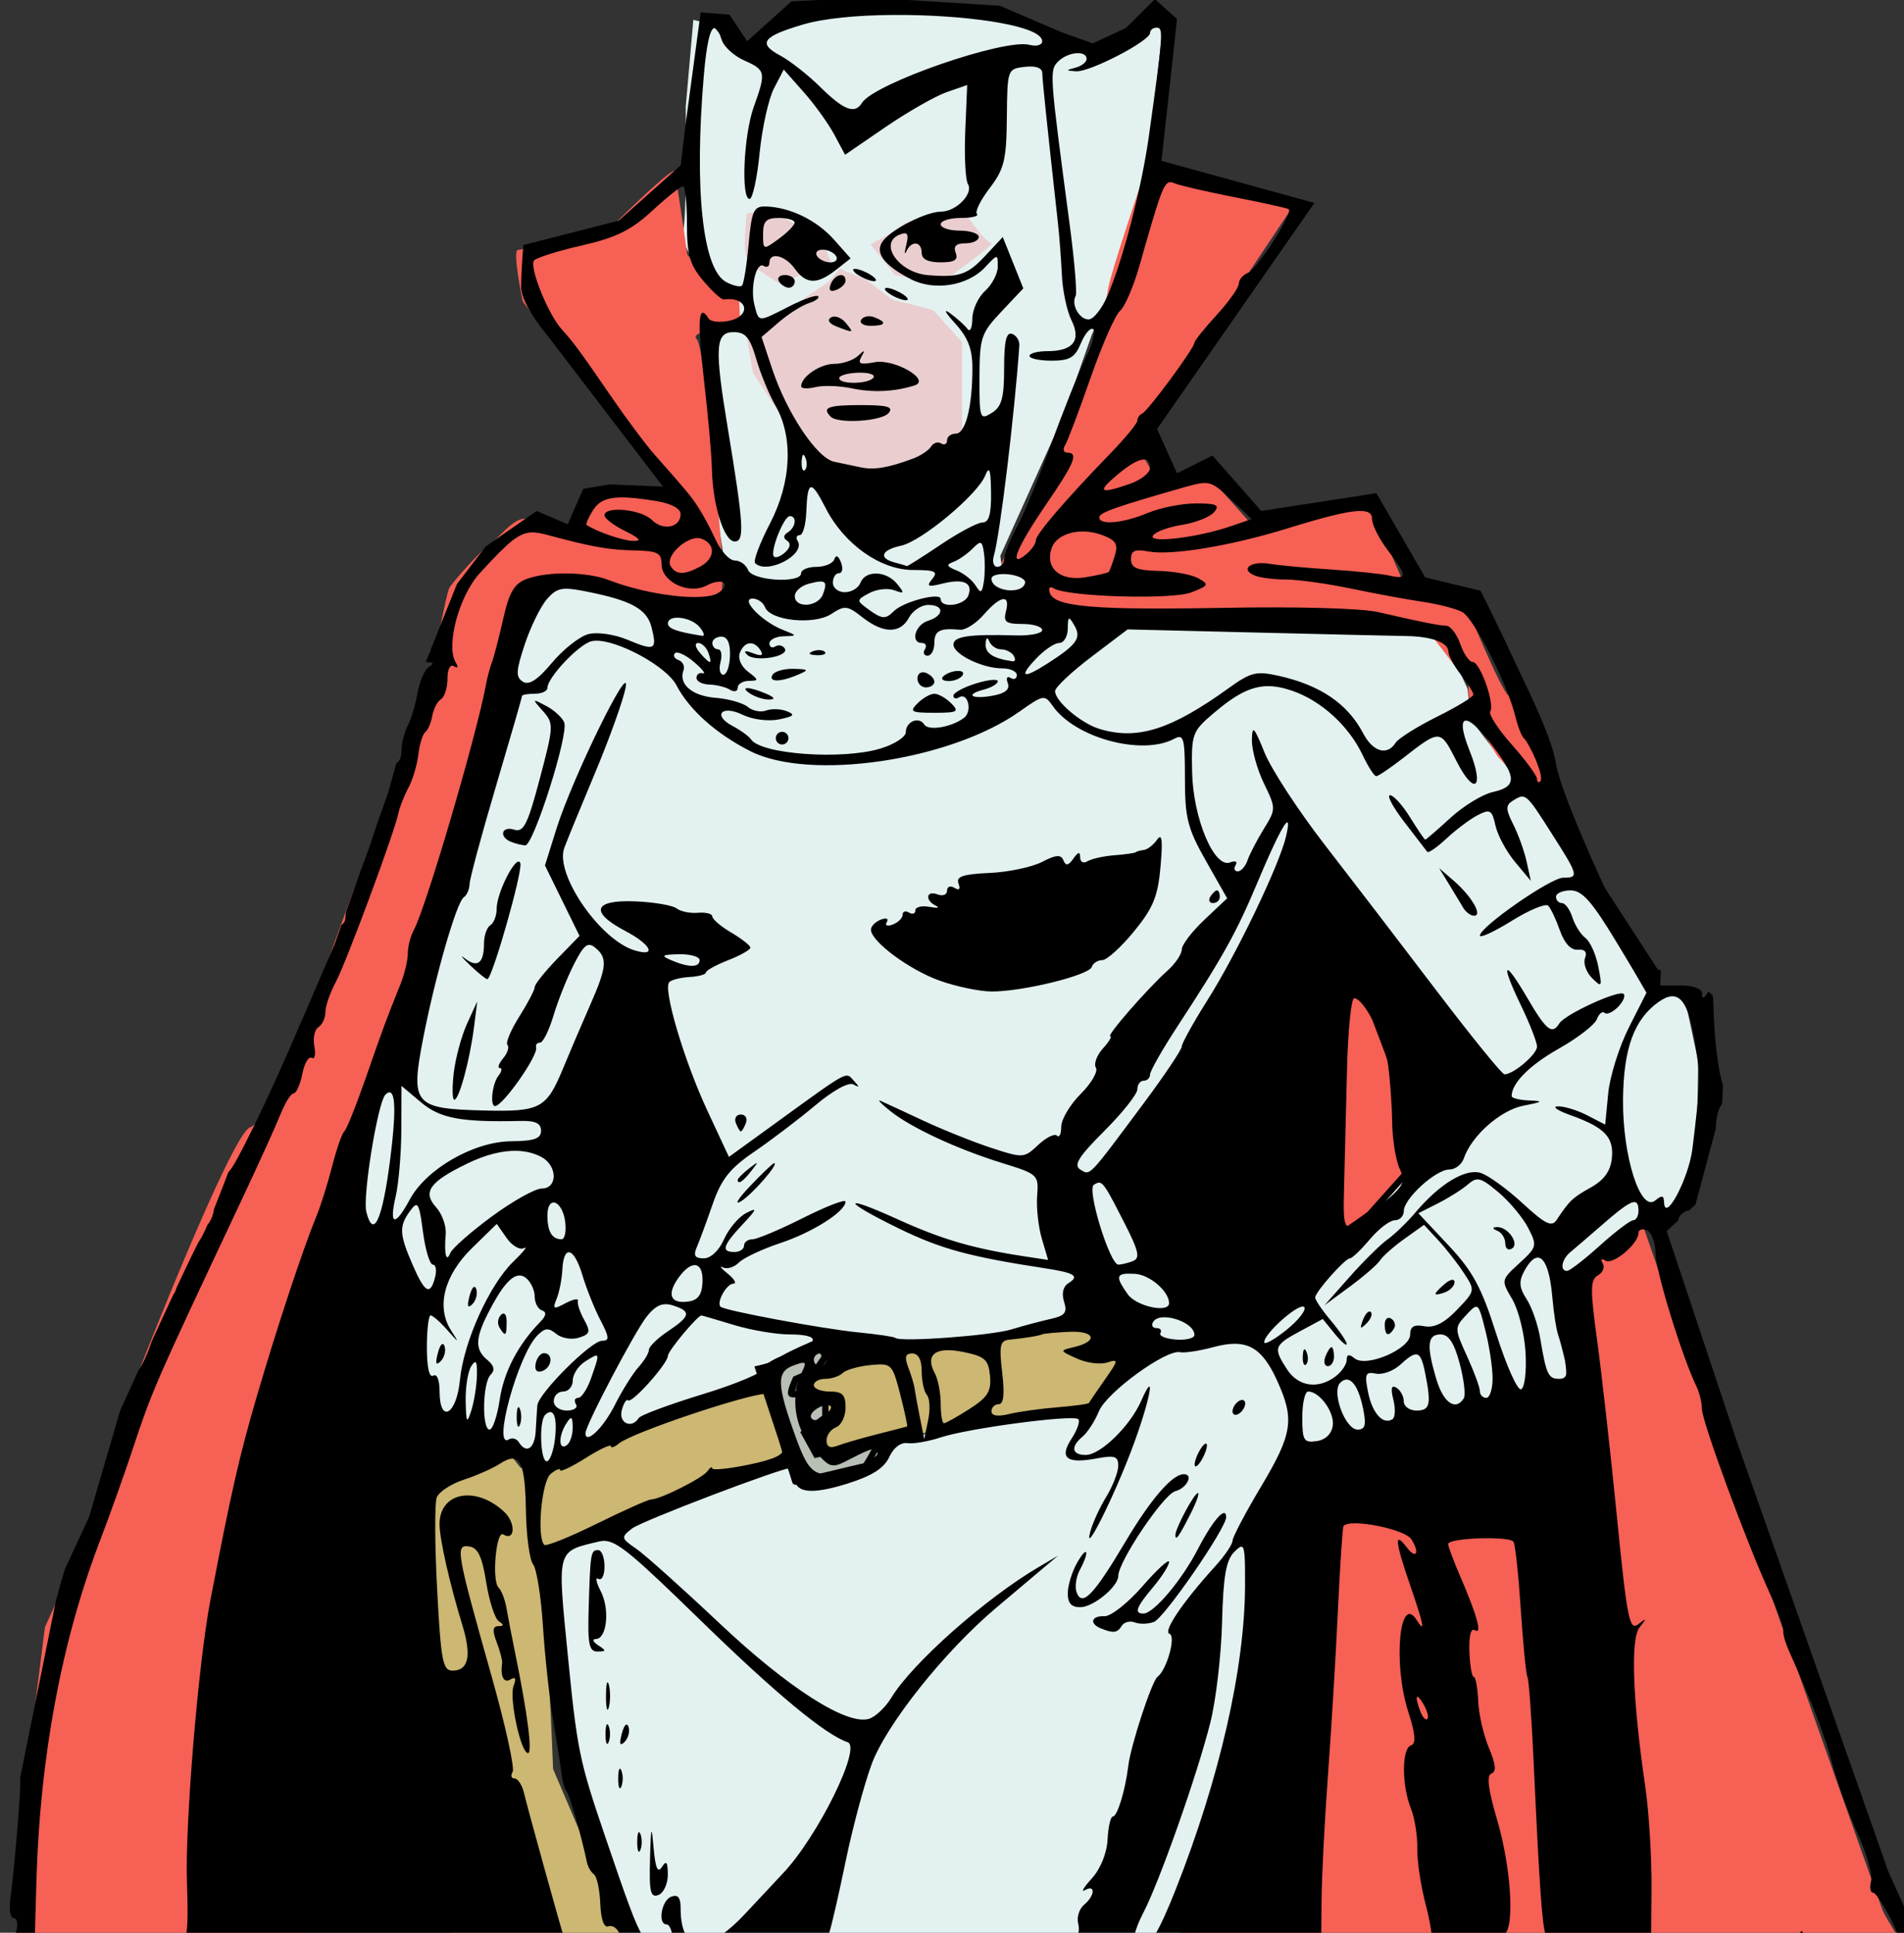 <?xml version="1.0" encoding="UTF-8" standalone="no"?>
<svg
   xmlns:dc="http://purl.org/dc/elements/1.1/"
   xmlns:cc="http://creativecommons.org/ns#"
   xmlns:rdf="http://www.w3.org/1999/02/22-rdf-syntax-ns#"
   xmlns:svg="http://www.w3.org/2000/svg"
   xmlns="http://www.w3.org/2000/svg"
   xmlns:sodipodi="http://sodipodi.sourceforge.net/DTD/sodipodi-0.dtd"
   xmlns:inkscape="http://www.inkscape.org/namespaces/inkscape"
   sodipodi:docname="iron maiden.svg"
   inkscape:version="1.0 (4035a4fb49, 2020-05-01)"
   id="svg907"
   version="1.1"
   viewBox="0 0 79.54 80.738"
   height="80.738mm"
   width="79.54mm">
  <rect x="0" y="0" width="79.54" height="80.738" fill="#333333" stroke="none"/>
  <title
     id="title1521">Iron Maiden</title>
  <defs
     id="defs901" />
  <sodipodi:namedview
     fit-margin-bottom="0"
     fit-margin-right="0"
     fit-margin-left="0"
     fit-margin-top="0"
     inkscape:pagecheckerboard="true"
     inkscape:window-maximized="1"
     inkscape:window-y="-8"
     inkscape:window-x="-8"
     inkscape:window-height="705"
     inkscape:window-width="1366"
     inkscape:snap-global="false"
     showgrid="false"
     inkscape:document-rotation="0"
     inkscape:current-layer="layer1"
     inkscape:document-units="mm"
     inkscape:cy="220.93291"
     inkscape:cx="400.99553"
     inkscape:zoom="1.1894383"
     inkscape:pageshadow="2"
     inkscape:pageopacity="0.0"
     borderopacity="1.0"
     bordercolor="#666666"
     pagecolor="#ffffff"
     id="base" />
  <g
     transform="translate(-259.073,23.752)"
     id="layer1"
     inkscape:groupmode="layer"
     inkscape:label="Lager 1">
    <path
       transform="scale(0.265)"
       d="m 1148.619,-6.668 a 6.051,4.569 0 0 0 -6.016,4.555 6.051,4.569 0 0 0 6.006,4.584 l 0.045,-4.57 0.057,4.57 a 6.051,4.569 0 0 0 5.996,-4.594 6.051,4.569 0 0 0 -6.059,-4.545 6.051,4.569 0 0 0 -0.029,0 z m -62.211,0.986 a 3.828,3.334 0 0 0 -3.824,3.324 3.828,3.334 0 0 0 3.799,3.346 l 0.031,-3.334 0.033,3.334 a 3.828,3.334 0 0 0 3.793,-3.352 3.828,3.334 0 0 0 -3.832,-3.318 z"
       style="fill:#f7f4f3;fill-opacity:1;stroke:none;stroke-width:7.559"
       id="path1511" />
    <path
       transform="matrix(0.265,0,0,0.265,259.073,-23.752)"
       d="M 155.041 1.203 L 123.984 1.445 L 116.521 8.908 L 112.188 3.852 L 109.299 3.129 L 108.096 16.852 C 108.096 16.852 108.336 35.39 107.613 36.594 C 106.891 37.797 111.225 44.297 111.225 44.297 L 115.799 46.465 L 116.521 51.039 L 110.262 52.002 L 112.91 80.41 L 114.836 92.447 L 112.43 96.539 L 101.836 94.613 L 89.316 91.725 C 89.316 91.725 82.577 93.17 81.373 93.17 C 80.169 93.17 77.521 112.43 77.521 112.43 L 62.836 156.486 L 51.039 193.32 L 66.205 226.783 L 79.447 228.469 L 83.059 231.357 L 85.705 231.117 L 90.039 228.469 L 100.633 224.377 L 118.207 218.84 L 119.893 215.709 L 126.633 212.098 L 134.818 211.857 L 153.838 211.135 L 165.875 208.486 L 171.895 207.283 L 177.49 214.354 L 171.131 222.699 L 169.486 222.209 L 148.541 225.1 C 148.541 225.1 143.484 227.025 142.521 227.025 C 141.559 227.025 139.633 226.303 139.633 226.303 C 139.633 226.303 134.336 232.803 133.373 232.803 C 132.41 232.803 125.91 234.488 125.91 234.488 L 123.262 229.914 L 113.633 233.043 L 94.613 241.229 L 85.465 244.6 L 85.947 260.971 L 91.965 290.582 L 99.188 308.879 C 99.188 308.879 178.394 313.213 179.598 313.213 C 180.801 313.213 190.432 297.083 191.395 296.842 C 192.262 296.625 200.944 246.68 202.738 236.314 L 248.451 234.248 L 246.043 206.32 L 248.451 200.061 L 253.508 196.209 L 258.562 191.875 L 259.285 192.598 L 264.1 190.912 L 267.471 180.561 L 267.711 167.32 L 265.303 156.004 L 259.525 156.486 L 249.896 139.633 L 240.266 124.467 L 231.84 113.393 L 231.357 108.576 L 227.988 101.355 L 224.377 99.91 L 214.746 98.947 L 171.412 97.021 L 163.227 96.059 L 162.504 91.244 L 157.93 89.316 L 157.689 87.633 L 167.561 65.725 L 172.135 52.725 L 174.541 47.428 L 180.801 27.205 L 183.209 5.057 L 181.283 1.445 L 173.098 8.186 L 166.115 6.26 L 155.041 1.203 z "
       style="fill:#e4f1f1;fill-opacity:1;fill-rule:evenodd;stroke:none;stroke-width:1px;stroke-linecap:butt;stroke-linejoin:miter;stroke-opacity:1"
       id="path1529" />
    <path
       transform="matrix(0.265,0,0,0.265,259.073,-23.752)"
       d="M 180.801 26.182 C 180.801 26.182 174.627 44.212 174.627 45.941 C 174.627 47.67 165.734 71.875 165.734 71.875 L 157.83 88.918 L 161.781 89.412 L 161.781 95.34 L 170.18 98.057 L 225.754 100.281 L 231.436 107.689 L 231.682 112.137 L 236.129 119.299 L 245.268 128.686 C 245.268 128.686 238.845 109.913 237.857 109.666 C 236.869 109.419 230.941 95.094 230.941 95.094 L 221.803 93.117 L 215.381 78.297 L 197.598 82.99 L 189.445 73.852 L 182.529 76.074 L 178.578 68.912 L 193.398 48.164 L 203.771 32.604 L 180.801 26.182 z M 106.223 26.969 C 104.961 27.213 96.494 35.68 96.494 35.68 C 96.494 35.68 82.662 39.385 81.674 39.385 C 80.686 39.385 82.416 47.535 82.416 47.535 L 105.385 77.422 L 96.74 77.174 L 92.047 78.162 C 92.047 78.162 89.577 82.361 89.33 83.596 C 89.083 84.831 85.132 82.608 83.156 81.867 C 81.18 81.126 78.217 85.326 77.229 85.82 C 76.241 86.314 71.301 91.748 70.807 92.736 C 70.313 93.724 68.336 104.344 68.336 104.344 C 68.336 104.344 61.173 125.092 60.926 126.08 C 60.679 127.068 48.824 159.178 48.824 159.178 C 48.824 159.178 42.401 176.713 39.438 177.701 C 36.474 178.689 21.654 216.727 21.654 216.727 C 21.654 216.727 13.997 238.463 14.244 239.451 C 14.491 240.439 7.082 256.494 7.082 256.494 L 2.635 291.814 C 2.635 291.814 2.636 303.67 3.377 321.701 L 47.342 321.453 L 51.787 197.215 L 58.951 168.316 L 77.229 112.002 L 82.908 94.217 L 91.555 91.006 L 101.928 95.205 L 113.537 96.439 L 114.031 90.018 C 114.031 90.018 111.314 54.945 109.832 53.463 C 108.35 51.981 116.748 51.486 116.748 51.486 C 116.748 51.486 116.5 47.535 116.5 46.547 C 116.5 45.559 112.055 45.064 112.055 45.064 L 108.35 40.125 C 108.35 40.125 106.62 28.023 106.373 27.035 C 106.358 26.973 106.307 26.952 106.223 26.969 z M 205.994 148.691 L 207.477 197.844 L 217.109 191.176 L 224.025 180.801 L 215.627 152.15 L 205.994 148.691 z M 258.77 192.521 L 255.559 194.25 L 248.643 199.686 C 248.643 199.686 251.608 234.018 246.668 234.018 C 241.728 234.018 201.715 239.451 201.715 239.451 L 186.4 309.352 C 186.4 309.352 301.253 309.597 301.006 308.609 C 300.759 307.621 297.301 302.434 296.807 301.199 C 296.313 299.964 280.26 254.518 280.26 254.518 L 258.77 192.521 z "
       style="fill:#f66055;fill-opacity:1;fill-rule:evenodd;stroke:none;stroke-width:1px;stroke-linecap:butt;stroke-linejoin:miter;stroke-opacity:1"
       id="path1509" />
    <path
       transform="matrix(0.265,0,0,0.265,259.073,-23.752)"
       d="M 172.65 207.23 L 164.746 208.959 L 154.619 211.428 L 135.602 212.17 L 129.674 216.121 L 126.463 216.863 C 126.463 216.863 124.24 221.308 125.475 221.061 C 126.71 220.814 130.166 219.826 130.166 219.826 L 130.66 222.791 L 127.203 226.002 L 127.943 228.965 L 129.92 230.201 L 136.836 226.99 L 142.764 226.496 L 156.102 223.779 C 156.102 223.779 166.722 223.038 168.451 222.791 C 170.18 222.544 172.156 221.555 172.156 221.555 L 177.344 213.404 L 172.65 207.23 z M 119.299 217.85 L 95.094 226.248 C 95.094 226.248 86.695 230.694 85.213 231.188 C 84.651 231.375 83.387 231.401 82.068 231.385 L 79.779 228.471 L 73.357 229.213 L 57.797 235.141 L 71.877 309.238 L 101.021 311.215 L 87.189 278.859 C 87.189 278.859 86.203 250.947 84.721 246.748 C 84.476 246.055 84.249 245.554 84.033 245.127 L 96.576 240.82 L 110.654 233.412 L 123.744 230.693 L 120.781 218.838 L 119.299 217.85 z "
       style="fill:#ccb773;fill-opacity:1;fill-rule:evenodd;stroke:none;stroke-width:1px;stroke-linecap:butt;stroke-linejoin:miter;stroke-opacity:1"
       id="path1531" />
    <path
       id="path1540"
       d="m 293.575,36.918 c 1.149,-0.27 2.297,-0.586 2.297,-0.586 0,0 -0.586,1.171 -0.676,1.171 -0.09,0 -2.905,0.721 -2.905,0.631 0,-0.09 -1.531,-4.707 -1.531,-4.707 0,0 0.811,-0.18 0.923,-0.338 0.113,-0.158 1.554,-0.766 1.554,-0.766 l 0.315,0.586 -0.405,0.586 -0.833,0.36 c 0,0 -0.293,0.631 -0.158,0.631 0.135,0 1.396,0.068 1.396,0.068 v 0.901 l -0.878,0.653 0.495,0.901 z"
       style="fill:#b8bfb5;fill-rule:evenodd;stroke:#000000;stroke-width:0.265px;stroke-linecap:butt;stroke-linejoin:miter;stroke-opacity:1;fill-opacity:1" />
    <path
       transform="matrix(0.265,0,0,0.265,259.073,-23.752)"
       d="M 121.336 32.982 L 117.725 33.705 C 117.725 33.705 117.002 39.241 117.725 40.686 C 118.447 42.13 123.021 44.779 123.021 44.779 L 130.967 41.168 L 129.521 37.797 L 121.336 32.982 z M 151.912 33.223 L 147.338 33.945 L 142.764 35.148 L 139.875 37.074 L 137.227 38.52 L 141.078 43.334 L 146.375 44.539 L 149.744 43.576 C 149.744 43.576 157.207 38.279 156.244 38.279 C 155.281 38.279 151.912 33.223 151.912 33.223 z M 132.41 42.371 L 130.484 44.539 L 126.873 46.945 C 126.873 46.945 122.299 50.315 117.484 51.76 L 118.688 58.742 L 127.355 71.984 L 135.059 80.41 L 151.67 68.854 L 151.67 53.928 L 147.096 48.871 L 140.596 47.186 L 136.504 44.057 L 132.41 42.371 z "
       style="fill:#eacecf;fill-opacity:1;fill-rule:evenodd;stroke:none;stroke-width:1px;stroke-linecap:butt;stroke-linejoin:miter;stroke-opacity:1"
       id="path1548" />
    <path
       transform="scale(0.265)"
       d="m 1111.139,-89.771 c -1.747,0 -8.732,0.35 -8.732,0.35 l -6.986,6.287 -2.793,-4.191 -4.541,-0.35 -2.445,18.164 -0.699,5.938 -9.781,8.732 -15.02,3.844 c 0,0 -0.35,3.842 -0.35,6.637 0,2.794 4.191,7.684 4.191,7.684 l 18.164,23.754 -8.383,-0.35 -4.191,0.699 -2.445,5.588 -4.891,-2.096 -8.033,5.59 -4.541,5.938 -4.156,10.391 c 0.025,0.191 -0.057,0.4 -0.244,0.609 l -0.508,1.268 c 0.067,0.003 0.097,0.012 0.174,0.014 1.07,0.022 1.158,0.249 0.305,0.791 -0.658,0.418 -1.463,2.272 -1.789,4.121 -0.326,1.849 -1.026,4.17 -1.555,5.158 -0.184,0.343 -0.346,0.79 -0.492,1.258 l -0.225,0.803 c -0.148,0.64 -0.244,1.285 -0.244,1.803 0,1.008 -0.354,1.849 -0.818,2.027 l -1.275,4.592 -1.934,5.475 c -0.704,2.19 -1.517,4.508 -2.352,6.664 l -2.377,6.736 c -0.046,0.326 -0.085,0.656 -0.119,1.072 -0.033,0.397 -0.231,0.709 -0.594,0.945 l -1.01,2.861 -5.238,12.225 -0.355,0.732 c -1.728,4.207 -5.221,11.947 -7.701,16.914 -1.852,3.709 -2.841,5.582 -3.533,6.27 -0.064,0.172 -1.116,2.977 -2.26,5.803 -0.027,0.202 -0.054,0.405 -0.123,0.67 -0.198,0.756 -0.537,1.394 -0.879,1.758 -0.5,1.146 -0.944,2.071 -1.217,2.436 -0.342,0.456 -1.9,3.723 -3.707,7.584 -0.068,0.344 -0.234,0.71 -0.494,1.064 -1.266,2.717 -2.094,4.49 -3.383,7.305 -0.093,0.265 -0.153,0.454 -0.25,0.727 -0.565,1.59 -1.168,2.852 -1.818,3.812 -1.081,2.377 -2.922,6.404 -2.922,6.404 l -4.891,16.766 -3.811,8.207 c -0.076,0.245 -0.11,0.396 -0.197,0.668 -0.345,1.078 -0.767,2.582 -1.225,4.334 l -5.637,27.914 c 0.067,1.413 -0.072,3.471 -0.342,6.857 -0.383,4.809 -0.914,10.207 -1.18,11.994 -0.266,1.788 -0.046,3.25 0.486,3.25 0.532,0 0.731,0.9 0.443,2 -0.064,0.246 -0.154,0.458 -0.258,0.654 h 3.176 l 0.238,-8.438 c 0.551,-19.606 3.96,-37.866 10.029,-53.717 1.474,-3.85 3.731,-10.154 5.014,-14.008 3.319,-9.968 3.342,-10.021 17.217,-39.492 2.719,-5.775 5.527,-11.963 6.24,-13.75 0.713,-1.787 1.636,-3.25 2.051,-3.25 0.414,0 1.03,-1.38 1.367,-3.066 0.337,-1.686 1.004,-2.826 1.48,-2.531 0.477,0.295 0.665,-0.523 0.418,-1.816 -0.248,-1.294 0.043,-2.657 0.644,-3.029 0.602,-0.372 1.097,-1.437 1.1,-2.367 0,-0.93 0.73,-3.039 1.613,-4.689 1.655,-3.091 9.295,-23.686 9.9,-26.686 0.187,-0.927 0.893,-2.717 1.568,-3.979 0.675,-1.262 1.383,-3.628 1.572,-5.258 0.19,-1.63 0.683,-3.215 1.094,-3.521 0.411,-0.306 0.903,-1.457 1.096,-2.557 0.192,-1.1 0.811,-2.287 1.375,-2.637 0.564,-0.35 1.025,-1.805 1.025,-3.232 0,-1.525 0.424,-2.333 1.029,-1.959 0.607,0.375 0.725,0.144 0.287,-0.564 -1.62,-2.621 0.499,-10.544 3.772,-14.107 4.495,-4.894 6.136,-6.411 8.279,-6.43 0.714,-0.006 1.484,0.154 2.434,0.41 6.992,1.886 9.544,2.339 13.699,2.428 3.615,0.077 4.25,0.402 4.25,2.18 0,2.807 4.341,4.835 7.143,3.336 2.386,-1.277 3.977,-0.265 1.828,1.162 -2.193,1.456 -10.982,0.44 -17.285,-1.998 -3.45,-1.334 -9.71,-1.411 -13.004,-0.158 -1.909,0.726 -2.712,2.103 -3.643,6.25 -0.657,2.925 -1.453,5.995 -1.768,6.82 -0.315,0.825 -0.737,2.4 -0.938,3.5 -1.44,7.89 -9.492,35.296 -11.381,38.736 -0.524,0.955 -0.953,2.622 -0.953,3.703 0,1.082 -0.507,3.225 -1.125,4.764 -2.307,5.74 -2.765,6.978 -5.482,14.797 -1.529,4.4 -3.064,8.225 -3.41,8.5 -0.346,0.275 -1.208,2.75 -1.914,5.5 -0.706,2.75 -1.843,6.35 -2.525,8 -2.104,5.091 -6.205,17.501 -9.418,28.5 -2.718,9.305 -3.951,14.74 -7.268,32 -1.877,9.769 -3.977,35.015 -3.676,44.199 0.15,4.588 0.137,7.082 -0.127,8.455 h 59.447 c -0.679,-2.112 -5.597,-19.89 -6.197,-22.404 -0.295,-1.238 -0.962,-2.25 -1.48,-2.25 -0.519,0 -0.652,-0.469 -0.299,-1.041 0.353,-0.572 -1.162,-7.434 -3.367,-15.25 -5.542,-19.638 -5.708,-20.613 -3.469,-20.285 1.362,0.199 2.024,1.606 2.672,5.67 0.474,2.973 1.374,5.737 2,6.141 0.826,0.533 0.803,0.739 -0.086,0.75 -0.898,0.011 -0.968,0.692 -0.262,2.549 0.53,1.394 0.916,2.857 0.857,3.25 -0.314,2.1 0.259,3.254 1.299,2.611 0.796,-0.492 0.957,-0.168 0.504,1.014 -0.732,1.908 1.135,10.592 2.277,10.592 0.718,0 -0.074,-6.209 -1.975,-15.5 -0.563,-2.75 -1.204,-6.07 -1.426,-7.377 -0.222,-1.307 -0.785,-2.76 -1.254,-3.229 -1.08,-1.08 -0.376,-9.062 0.738,-8.373 1.887,1.166 2.018,-1.824 0.156,-3.559 -4.498,-4.19 -10.191,-3.1 -10.191,1.951 0,2.311 1.61,9.428 3.59,15.875 1.495,4.87 0.993,7.211 -1.547,7.211 -1.532,0 -1.826,-1.556 -2.422,-12.844 -0.373,-7.064 -0.4,-13.569 -0.061,-14.453 0.339,-0.884 2.263,-2.147 4.277,-2.807 2.014,-0.66 4.567,-1.788 5.672,-2.506 0.78,-0.507 1.418,-0.791 1.94,-0.809 1.564,-0.054 2.073,2.281 2.168,8.154 0.065,3.981 0.573,7.806 1.131,8.5 0.558,0.694 1.259,5.089 1.557,9.764 0.298,4.675 1.032,11.425 1.633,15 0.601,3.575 1.199,7.4 1.328,8.5 0.129,1.1 0.468,2.225 0.752,2.5 0.446,0.432 2.397,7.227 3.213,11.191 0.148,0.72 0.648,1.585 1.111,1.924 0.463,0.339 0.913,2.417 1,4.617 0.098,2.489 0.582,3.84 1.279,3.576 0.617,-0.233 1.39,0.276 1.719,1.133 0.03,0.078 0.04,0.142 0.061,0.213 h 3.539 c -1.085,-1.728 -2.472,-5.643 -5.881,-15.654 -4.013,-11.785 -4.363,-13.492 -5.844,-28.5 -1.656,-16.79 -1.807,-16.249 4.912,-17.852 0.292,-0.07 0.576,-0.109 0.871,-0.102 2.067,0.049 4.727,2.37 15.129,12.506 11.886,11.581 19.689,18.045 23.215,19.23 2.25,0.757 -4.7,14.854 -10.178,20.646 -0.916,0.968 -3.617,3.856 -6.004,6.416 -1.347,1.444 -2.586,2.533 -3.711,3.309 h 16.889 c 0.019,-0.095 0.037,-0.187 0.078,-0.295 0.321,-0.838 1.482,-5.874 2.58,-11.191 1.098,-5.318 2.95,-12.247 4.115,-15.4 2.316,-6.265 11.438,-17.738 19.572,-24.615 2.649,-2.24 5.941,-5.017 7.316,-6.172 l 2.5,-2.1 -3,1.762 c -8.419,4.942 -19.964,15.168 -23.264,20.607 -0.918,1.513 -2.5,3.016 -3.516,3.338 -3.465,1.1 -12.743,-4.823 -23.6,-15.066 -5.842,-5.512 -11.746,-10.798 -13.121,-11.746 -2.396,-1.651 -2.423,-1.782 -0.654,-3.178 1.487,-1.174 23.62,-9.598 25.219,-9.598 0.24,0 0.435,0.689 0.435,1.531 0,2.479 2.602,2.78 8.365,0.967 3.827,-1.204 5.733,-2.42 6.527,-4.162 0.669,-1.467 1.824,-2.354 2.863,-2.199 0.959,0.143 3.319,-0.263 5.244,-0.9 4.383,-1.451 20.929,-3.641 21.699,-2.871 0.314,0.314 -0.16,1.687 -1.053,3.051 -2.007,3.062 -0.806,4.023 3.918,3.137 2.878,-0.54 3.434,-0.354 3.432,1.15 0,0.987 -0.846,3.177 -1.875,4.865 -1.029,1.688 -2.166,4.163 -2.527,5.5 -1.152,4.266 3.63,-5.237 6.576,-13.068 2.837,-7.541 3.897,-13.098 1.43,-7.5 -1.749,3.969 -6.406,8.5 -8.736,8.5 -2.206,0 -2.416,-1.298 -0.471,-2.912 0.766,-0.636 1.922,-2.434 2.57,-3.998 1.227,-2.962 10.606,-9.781 12.777,-9.289 0.682,0.154 3.041,-0.204 5.244,-0.797 1.301,-0.35 2.427,-0.534 3.422,-0.527 2.985,0.021 4.797,1.758 6.656,5.854 2.759,6.077 2.412,8.337 -2.562,16.67 -2.463,4.125 -4.481,7.962 -4.488,8.527 -0.01,0.565 -1.249,2.389 -2.762,4.055 -5.095,5.611 -8.237,10.254 -7.178,10.607 1.068,0.356 -0.412,5.678 -1.889,6.789 -0.894,0.672 -4.209,10.772 -4.604,14.021 -0.469,3.868 -1.727,7.999 -2.438,8.004 -0.353,0.002 -0.727,1.631 -0.83,3.619 -0.113,2.173 -1.109,4.628 -2.5,6.156 -1.272,1.398 -1.75,2.218 -1.062,1.822 1.705,-0.983 1.588,0.873 -0.146,2.312 -0.768,0.638 -1.178,1.992 -0.912,3.01 0.155,0.593 0.117,1.226 -0.062,1.73 h 8.93 c 0.22,-0.922 0.694,-2.157 1.338,-3.381 2.559,-4.866 8.584,-21.95 10.633,-30.152 0.876,-3.508 1.702,-10.603 1.834,-15.766 0.187,-7.269 0.622,-9.771 1.938,-11.086 0.499,-0.499 0.853,-0.812 1.102,-0.807 0.548,0.013 0.593,1.568 0.58,6.072 -0.034,13.02 -3.991,30.386 -10.93,47.965 -1.299,3.292 -2.362,5.629 -3.266,7.154 h 26.221 l 0.037,-5.447 c 0.026,-3.689 0.48,-12.557 1.008,-19.707 0.528,-7.15 1.235,-18.85 1.572,-26 0.337,-7.15 0.734,-13.138 0.881,-13.305 0.269,-0.306 1.006,-0.429 1.978,-0.416 2.918,0.038 7.944,1.3 8.727,2.531 1.379,2.169 0.75,3.224 -0.744,1.248 -1.994,-2.637 -1.845,-0.967 0.531,5.941 2.194,6.377 2.455,7.767 1.039,5.527 -2.712,-4.287 -3.747,6.908 -1.334,14.424 1.146,3.569 1.268,5.056 0.441,5.332 -1.462,0.488 -1.479,6.238 -0.029,9.9 0.613,1.548 1.073,4.391 1.022,6.316 -0.052,1.925 0.549,5.937 1.338,8.918 0.486,1.837 0.802,3.539 0.928,4.736 h 11.359 c 0.027,-0.018 0.045,-0.035 0.074,-0.053 1.686,-1.042 1.105,-10.525 -1.107,-18.049 -1.433,-4.874 -1.703,-7.062 -0.904,-7.328 0.809,-0.27 0.692,-1.443 -0.402,-4.053 -0.847,-2.02 -1.609,-5.359 -1.693,-7.422 -0.084,-2.062 -0.396,-3.753 -0.691,-3.756 -0.295,-0.003 -0.605,-1.803 -0.688,-3.998 -0.092,-2.458 0.237,-3.752 0.858,-3.369 1.205,0.745 0.388,-2.256 -2.314,-8.504 -1.041,-2.407 -1.893,-4.69 -1.893,-5.072 0,-0.615 3.799,-0.973 6.791,-0.92 1.795,0.032 3.3,0.211 3.521,0.572 0.268,0.438 0.782,5.266 1.143,10.73 0.361,5.464 0.831,10.22 1.045,10.566 0.214,0.347 0.658,6.451 0.986,13.564 0.886,19.208 1.314,25.449 1.889,27.09 h 16.631 l 0.053,-7.311 c 0.038,-4.864 -0.404,-12.053 -0.977,-15.975 -2.006,-13.732 -2.354,-23.329 -0.916,-25.166 1.163,-1.485 1.135,-1.549 -0.213,-0.5 -1.37,1.066 -1.753,-0.874 -3.354,-17 -0.994,-10.012 -2.393,-22.478 -3.109,-27.703 -1.116,-8.143 -1.098,-9.617 0.125,-10.312 0.785,-0.446 1.123,-1.303 0.752,-1.904 -0.397,-0.643 -0.216,-0.809 0.441,-0.402 1.163,0.719 5.191,-2.656 5.191,-4.35 0,-0.4 0.335,-0.616 0.809,-0.582 0.158,0.011 0.33,0.05 0.512,0.119 0.726,0.279 1.345,1.952 1.375,3.719 0.049,2.838 4.185,16.246 6.463,20.949 0.463,0.955 0.842,2.527 0.842,3.494 0,1.938 6.921,20.761 10.656,28.982 1.303,2.868 2.284,5.568 2.182,6 -0.103,0.432 0.316,1.912 0.932,3.287 3.813,8.522 5.572,13.117 6.828,17.834 0.781,2.934 2.572,7.853 3.981,10.932 1.408,3.078 2.348,6.414 2.086,7.414 -0.262,1 -0.119,1.82 0.316,1.82 0.621,0 3.257,4.663 3.881,6.654 h 3.01 l -4.486,-9.99 -23.752,-67.416 -11.178,-33.533 1.772,-1.635 c 0.089,-0.397 0.23,-0.719 0.443,-0.918 0.554,-0.517 1.044,-0.76 1.264,-0.658 l 1.062,-0.98 3.195,-11.98 c 0.046,-1.853 0.406,-3.218 1.002,-3.879 l 0.139,-2.893 c -0.771,-2.269 -1.399,-7.344 -1.541,-13.105 -0.011,-0.43 -0.038,-0.76 -0.072,-1.047 l -0.678,-0.68 c -0.053,0.064 -0.107,0.133 -0.166,0.227 -0.633,0.999 -0.848,1.02 -0.859,0.084 -0.01,-0.743 -1.348,-1.25 -3.299,-1.25 h -3.281 l 0.092,-2.414 -0.471,-0.088 -8.383,-12.924 c 0,0 -6.985,-15.022 -7.684,-19.562 -0.699,-4.541 -5.24,-13.273 -6.986,-17.115 -1.746,-3.842 -4.891,-10.131 -4.891,-10.131 l -8.732,-2.096 -7.686,-13.273 -18.164,2.795 -7.684,-8.732 -5.59,2.795 -3.143,-6.986 24.801,-35.629 -24.104,-6.637 2.445,-22.355 -3.492,-3.145 -4.541,4.541 -5.24,2.445 -4.891,-1.746 -9.779,-4.191 -16.768,-1.049 z m 7.148,2.498 c 0.786,-0.006 1.577,-0.005 2.369,0.006 10.561,0.142 21.271,1.776 21.271,4.148 0,0.593 -0.899,0.844 -1.998,0.557 -3.966,-1.037 -24.528,6.093 -26.426,9.164 -1.118,1.809 -2.844,1.145 -6.576,-2.531 -1.925,-1.896 -4.753,-4.12 -6.283,-4.939 -3.591,-1.924 -2.816,-3.001 3.508,-4.879 3.398,-1.009 8.634,-1.48 14.135,-1.525 z m 41.701,2 c 1.074,0 0.998,1.07 -1.227,17 -1.158,8.29 -4.05,19.472 -6.529,25.25 v 0 c -0.885,2.062 -2.232,3.75 -2.99,3.75 -1.475,0 -2.789,-2.382 -2.043,-3.703 0.248,-0.439 -0.178,-5.522 -0.945,-11.297 -3.178,-23.899 -3.204,-24.269 -1.803,-25.67 1.522,-1.522 4.475,-1.789 4.475,-0.404 0,0.51 -0.787,1.133 -1.75,1.385 -1.573,0.411 -1.561,0.468 0.115,0.572 2.155,0.134 11.635,-4.79 11.635,-6.043 0,-0.463 0.477,-0.84 1.061,-0.84 z m -69.644,0.057 c 0.331,0.065 0.687,0.691 1.064,1.881 0.338,1.065 1.943,2.525 3.566,3.244 3.373,1.493 3.449,1.861 1.482,7.318 -1.583,4.395 -2.042,14.5 -0.658,14.5 0.479,0 1.19,-3.244 1.58,-7.207 0.391,-3.963 1.406,-8.551 2.256,-10.195 l 1.547,-2.99 3.123,3.521 c 1.718,1.936 3.895,4.957 4.838,6.713 l 1.713,3.193 6.373,-4.363 c 3.505,-2.4 7.838,-4.873 9.625,-5.496 l 3.248,-1.133 -0.301,7.229 c -0.166,3.976 0.023,7.753 0.422,8.396 0.913,1.477 -1.863,4.332 -4.213,4.332 -2.27,0 -7.507,2.6 -9.1,4.52 -1.512,1.822 -0.075,3.864 4.316,6.135 3.688,1.907 8.961,1.057 11.705,-1.889 1.97,-2.116 1.996,-2.118 1.996,-0.109 0,1.118 -0.9,2.848 -2,3.844 -1.1,0.995 -2.008,2.977 -2.016,4.404 -0.01,1.427 -0.346,2.146 -0.75,1.596 -0.404,-0.55 -1.634,-1.659 -2.734,-2.463 -1.14,-0.833 -0.818,-0.165 0.75,1.555 2.055,2.255 2.75,4.046 2.75,7.088 0,6.08 -1.079,10.32 -2.625,10.32 -0.756,0 -1.375,0.476 -1.375,1.059 0,0.582 -0.42,0.801 -0.932,0.484 -0.512,-0.316 -1.229,-0.091 -1.596,0.502 -0.366,0.593 -1.636,1.44 -2.82,1.883 -3.832,1.432 -6.111,1.824 -8.152,1.404 -1.1,-0.226 -3.031,-0.631 -4.291,-0.9 -2.738,-0.586 -7.465,-7.679 -9.795,-14.693 l -1.652,-4.971 2.742,-2.355 c 1.508,-1.295 3.619,-2.634 4.693,-2.975 1.074,-0.341 1.738,-0.836 1.475,-1.1 -0.263,-0.263 -2.304,0.453 -4.535,1.592 -4.984,2.542 -4.779,2.548 -5.484,-0.15 -0.725,-2.771 0.256,-6.956 1.455,-6.215 0.491,0.304 0.892,0.077 0.892,-0.506 0,-1.767 2.467,-1.186 4,0.941 1.786,2.478 3.514,2.528 6.492,0.186 l 2.307,-1.816 -2.648,-2.984 c -2.708,-3.052 -6.989,-5.118 -10.768,-5.197 -1.868,-0.039 -2.182,0.664 -2.662,5.963 -0.3,3.304 -0.771,6.234 -1.047,6.51 -0.276,0.276 -1.404,0.019 -2.504,-0.57 -3.687,-1.973 -5.043,-14.464 -3.523,-32.439 0.438,-5.177 1.042,-7.737 1.77,-7.594 z m 50.008,6.078 v 0 c 1.022,0.056 1.583,0.417 1.592,1.049 0.015,1.128 0.667,7.373 2.486,23.816 0.213,1.925 0.483,5.525 0.6,8 0.117,2.475 0.792,5.671 1.502,7.102 1.593,3.208 0.28,4.898 -3.805,4.898 -1.54,0 -2.801,0.338 -2.801,0.75 0,0.412 1.567,0.75 3.482,0.75 2.852,0 3.687,-0.496 4.615,-2.738 0.624,-1.506 1.492,-2.517 1.928,-2.248 0.436,0.269 -0.113,2.364 -1.219,4.652 -1.106,2.289 -3.517,8.32 -5.357,13.404 -1.841,5.084 -4.27,10.967 -5.399,13.072 -1.128,2.105 -2.051,4.396 -2.051,5.092 0,0.696 -0.481,1.266 -1.068,1.266 -0.585,0 -0.835,-0.787 -0.551,-1.75 0.959,-3.251 3.242,-22.076 4.019,-33.135 0.054,-0.77 -0.463,-1.599 -1.15,-1.842 -0.907,-0.32 -1.25,1.16 -1.25,5.402 0,4.712 -0.379,6.079 -1.953,7.062 -1.865,1.165 -1.95,0.915 -1.932,-5.557 0.019,-6.336 0.246,-7.012 3.467,-10.426 l 3.443,-3.65 -1.619,-4.045 -1.619,-4.047 -2.795,2.992 c -2.763,2.957 -4.107,3.409 -8.992,3.012 -4.629,-0.376 -7.887,-5.08 -4.436,-6.404 1.216,-0.467 1.442,-0.101 1.01,1.643 -0.305,1.234 -0.297,1.682 0.02,0.994 0.797,-1.735 2.408,-1.568 2.408,0.25 0,0.996 0.997,1.5 2.969,1.5 2.228,0 2.825,-0.374 2.393,-1.5 -0.399,-1.041 0.069,-1.5 1.531,-1.5 1.159,0 2.107,-0.45 2.107,-1 0,-0.55 -1.35,-1 -3,-1 -1.65,0 -3,-0.45 -3,-1 0,-0.55 1.424,-1 3.166,-1 1.742,0 2.888,-0.282 2.545,-0.625 -0.343,-0.343 0.561,-2.176 2.01,-4.076 2.296,-3.01 2.644,-4.441 2.707,-11.127 0.072,-7.606 0.096,-7.675 2.822,-7.988 0.44,-0.051 0.831,-0.067 1.172,-0.049 z m 21.695,18.23 c 0.238,-0.024 0.495,0.068 0.805,0.193 0.867,0.352 5.176,1.344 9.576,2.205 4.4,0.861 8.167,1.696 8.371,1.855 0.71,0.554 -5.036,9.506 -6.449,10.049 -0.782,0.3 -1.423,1.059 -1.426,1.688 0,0.629 -1.578,2.856 -3.5,4.949 -1.922,2.093 -3.496,4.059 -3.496,4.367 0,0.826 -7.335,10.77 -8.232,11.16 -0.422,0.183 -0.768,0.687 -0.768,1.119 0,0.432 -1.912,2.759 -4.25,5.172 -7.172,7.403 -11.75,12.745 -11.75,13.711 0,0.507 -0.675,1.481 -1.5,2.166 -2.903,2.41 -1.578,-0.974 3,-7.66 4.625,-6.755 5.279,-8.34 3.441,-8.34 -0.583,0 -0.73,-0.533 -0.328,-1.184 0.402,-0.651 2.207,-5.423 4.012,-10.605 1.804,-5.182 3.895,-9.937 4.645,-10.566 0.749,-0.629 2.133,-3.845 3.074,-7.145 3.075,-10.786 3.746,-13.032 4.775,-13.135 z m -76.758,0.635 c 0.351,0 0.639,2.664 0.639,5.922 0,4.902 0.444,6.451 2.57,8.979 1.413,1.679 2.876,3.009 3.25,2.957 3.819,-0.535 4.439,2.668 0.656,3.391 -1.388,0.265 -2.764,0.093 -3.059,-0.383 -1.607,-2.6 -1.838,0.214 -0.768,9.385 0.658,5.638 1.234,12.05 1.279,14.25 0.118,5.743 1.918,11.5 3.598,11.5 1.59,0 1.426,-2.64 -1.115,-18 -2.083,-12.594 -1.934,-15 0.93,-15 1.893,0 2.58,0.814 3.586,4.25 0.684,2.338 2.031,5.61 2.992,7.273 2.884,4.99 2.566,12.094 -0.832,18.645 -1.613,3.109 -2.668,5.918 -2.344,6.242 1.871,1.871 8.037,-1.34 6.707,-3.492 -0.313,-0.506 -0.165,-0.918 0.328,-0.918 0.493,0 0.958,-1.64 1.033,-3.643 0.19,-5.047 0.739,-5.158 3.053,-0.623 2.911,5.706 8.64,9.758 13.801,9.762 3.474,0.003 3.971,0.239 3,1.42 -0.973,1.183 -0.705,1.301 1.631,0.719 3.324,-0.828 4.828,-0.124 4.053,1.896 -0.612,1.594 -4.35,2.056 -4.35,0.537 0,-1.115 -5.878,0.409 -7.383,1.914 -1.332,1.332 -1.867,1.286 -4.105,-0.352 -1.812,-1.325 -1.805,-1.403 0.236,-2.496 1.159,-0.62 2.927,-0.821 3.93,-0.445 1.603,0.601 1.657,0.482 0.449,-1.002 -1.701,-2.091 -4.994,-2.199 -5.766,-0.188 -0.317,0.825 -1.428,1.5 -2.469,1.5 -1.041,0 -1.893,-0.675 -1.893,-1.5 0,-0.825 0.436,-1.5 0.969,-1.5 0.533,0 0.675,-0.765 0.316,-1.699 -0.408,-1.063 -0.802,-1.25 -1.053,-0.5 -0.22,0.66 -1.488,1.199 -2.816,1.199 -1.329,0 -2.416,0.45 -2.416,1 0,1.662 -7.709,1.201 -8.361,-0.5 -0.316,-0.825 -1.259,-1.5 -2.094,-1.5 -0.835,0 -2.191,-1.462 -3.012,-3.25 -0.821,-1.788 -2.065,-4.11 -2.764,-5.162 -1.248,-1.879 -1.704,-2.431 -6.818,-8.209 -1.402,-1.584 -4.552,-5.802 -7,-9.373 -4.799,-7.002 -5.763,-8.31 -7.732,-10.5 -2.171,-2.415 -5.168,-9.957 -4.301,-10.824 0.451,-0.451 3.872,-1.517 7.6,-2.367 5.292,-1.207 7.702,-2.397 10.992,-5.43 2.318,-2.137 4.5,-3.885 4.852,-3.885 z m 15.139,5 c 1.375,0 2.488,0.338 2.469,0.75 -0.019,0.412 -1.142,1.559 -2.5,2.547 -2.45,1.782 -2.469,1.776 -2.469,-0.75 0,-2.05 0.488,-2.547 2.5,-2.547 z m 6.883,5 c 0.825,0 1.777,0.45 2.117,1 0.34,0.55 -0.056,1 -0.881,1 -0.825,0 -1.78,-0.45 -2.119,-1 -0.34,-0.55 0.058,-1 0.883,-1 z m 5.117,3.029 c -0.55,0 -0.325,0.438 0.5,0.971 0.825,0.533 1.95,0.969 2.5,0.969 0.55,0 0.325,-0.436 -0.5,-0.969 -0.825,-0.533 -1.95,-0.971 -2.5,-0.971 z m -11.059,0.971 c -0.857,0 -1.281,0.45 -0.941,1 0.34,0.55 1.041,1 1.559,1 0.518,0 0.941,-0.45 0.941,-1 0,-0.55 -0.701,-1 -1.559,-1 z m 8.758,0.014 c -0.539,0.054 -1.209,0.571 -1.541,1.436 -0.371,0.969 -0.076,1.264 0.893,0.893 0.797,-0.306 1.449,-0.958 1.449,-1.449 0,-0.539 -0.243,-0.818 -0.58,-0.873 -0.07,-0.011 -0.144,-0.013 -0.221,-0.006 z m 7.301,2.016 c -0.55,0 -0.325,0.438 0.5,0.971 0.825,0.533 1.95,0.969 2.5,0.969 0.55,0 0.325,-0.436 -0.5,-0.969 -0.825,-0.533 -1.95,-0.971 -2.5,-0.971 z m -2.584,4.477 c -0.617,-0.056 -1.2,0.143 -1.443,0.537 -0.325,0.526 0.336,0.957 1.469,0.957 2.415,0 2.659,-0.556 0.592,-1.35 -0.202,-0.077 -0.412,-0.126 -0.617,-0.145 z m -5.699,0.037 c -0.191,0.003 -0.366,0.05 -0.514,0.141 -0.648,0.4 -0.307,0.96 0.863,1.418 2.76,1.081 2.813,1.059 1.443,-0.592 -0.51,-0.614 -1.221,-0.977 -1.793,-0.967 z m 4.654,5.477 c -0.082,-0.022 -0.379,0.225 -0.924,0.73 -0.741,0.688 -2.414,1.25 -3.719,1.25 -2.229,0 -5.229,2.029 -5.229,3.537 0,0.374 1.012,0.433 2.25,0.131 1.238,-0.302 3.825,-0.215 5.75,0.193 3.288,0.698 6.72,0.539 9.867,-0.457 2.69,-0.851 -3.173,-4.26 -6.299,-3.662 -2.255,0.431 -2.696,0.251 -2.07,-0.848 0.322,-0.564 0.455,-0.853 0.373,-0.875 z m -0.898,3.375 c 1.632,-0.058 2.728,0.28 2.438,0.75 -0.65,1.052 -5.411,1.145 -5.408,0.105 0,-0.412 1.339,-0.798 2.971,-0.855 z m 0.443,5.105 c -5.197,0 -6.198,0.384 -4.75,1.832 1.16,1.16 8.045,0.721 9.127,-0.582 0.808,-0.974 -0.159,-1.25 -4.377,-1.25 z m -9.051,7.846 c 0.091,0.014 0.199,0.168 0.318,0.467 0.289,0.722 0.252,1.584 -0.08,1.916 -0.332,0.332 -0.567,-0.258 -0.523,-1.312 0.03,-0.728 0.133,-1.093 0.285,-1.07 z m 53.602,0.729 c 0.678,-0.029 1.033,0.412 1.033,1.328 0,0.771 -1.416,1.896 -3.148,2.5 -4.799,1.673 -5.288,1.336 -2.033,-1.402 1.872,-1.575 3.276,-2.388 4.148,-2.426 z m -24.453,1.701 c 0.277,-0.089 0.391,0.987 0.424,3.475 0.046,3.434 -0.324,4.75 -1.336,4.75 -0.77,0 -3.741,1.575 -6.602,3.5 -2.861,1.925 -5.268,3.447 -5.35,3.383 -0.082,-0.064 -0.938,-0.321 -1.9,-0.572 -2.608,-0.682 -2.116,-1.984 1,-2.646 3.228,-0.686 12.052,-8.043 13.275,-11.068 0.202,-0.499 0.363,-0.78 0.488,-0.82 z m 34.016,2.012 c 1.401,-0.031 2.214,0.693 4.221,2.586 l 3.275,3.09 -3.264,1.123 c -5.212,1.794 -13.087,2.75 -12.311,1.494 0.365,-0.591 2.43,-1.358 4.588,-1.703 2.158,-0.345 4.437,-1.246 5.064,-2.002 0.936,-1.128 0.422,-1.375 -2.859,-1.375 -2.2,0 -5.615,0.675 -7.59,1.5 -3.894,1.627 -7.654,1.973 -7.654,0.705 0,-0.749 2.426,-1.614 12.988,-4.637 1.65,-0.472 2.7,-0.763 3.541,-0.781 z m -91.945,2.266 c 1.413,-0.016 3.242,0.187 5.666,0.588 2.253,0.372 3.75,1.18 3.75,2.021 0,2.153 -2.759,2.719 -4.545,0.934 -1.673,-1.673 -7.455,-2.232 -7.455,-0.721 0,0.481 1.462,1.595 3.25,2.477 2.345,1.156 2.693,1.589 1.25,1.557 -1.606,-0.036 -5.62,-1.411 -7.318,-2.508 -0.176,-0.113 0.27,-1.149 0.99,-2.303 0.859,-1.375 2.057,-2.018 4.412,-2.045 z m 116.289,2.141 c 1.537,-0.062 2.127,0.372 2.127,1.264 0,0.922 1.125,3.15 2.5,4.953 3.076,4.033 3.113,4.613 0.25,3.967 -1.238,-0.279 -5.4,-0.712 -9.25,-0.963 -3.85,-0.251 -8.22,-0.657 -9.711,-0.902 -3.008,-0.496 -4.678,0.932 -2.201,1.883 0.867,0.333 3.086,0.605 4.93,0.605 1.844,0 6.42,0.641 10.168,1.424 3.748,0.783 8.825,1.719 11.281,2.08 2.456,0.361 5.267,1.086 6.246,1.609 1.85,0.99 7.127,11.359 8.377,16.459 0.395,1.61 0.995,3.153 1.334,3.428 0.339,0.275 1.188,1.795 1.885,3.379 0.696,1.584 1.024,3.12 0.729,3.416 -0.296,0.296 -0.538,0.125 -0.539,-0.379 -7e-4,-0.504 -1.774,-2.914 -3.941,-5.355 -2.167,-2.442 -3.71,-4.813 -3.428,-5.27 0.738,-1.193 -1.598,-7.791 -2.758,-7.791 -0.536,0 -1.42,-1.276 -1.963,-2.834 -0.543,-1.558 -1.532,-2.855 -2.197,-2.883 -1.307,-0.054 -3.68,-0.53 -10.732,-2.15 -2.626,-0.604 -12.687,-0.888 -24,-0.68 -20.829,0.384 -27.04,-0.141 -27.775,-2.346 -0.267,-0.802 -0.011,-1.107 0.607,-0.725 2.163,1.337 18.642,1.823 21.689,0.641 2.757,-1.07 2.848,-1.25 1.113,-2.221 -1.038,-0.581 -3.85,-1.104 -6.25,-1.162 -3.441,-0.084 -4.363,-0.475 -4.363,-1.85 0,-1.361 0.602,-1.627 2.75,-1.219 3.572,0.678 12.939,-0.867 21.75,-3.588 5.856,-1.809 9.397,-2.711 11.373,-2.791 z m -89.654,0.807 c 1.168,0 0.941,1.781 -0.326,2.564 -0.713,0.441 -0.751,0.908 -0.109,1.311 0.626,0.393 0.519,1.067 -0.287,1.814 -0.706,0.654 -1.508,0.965 -1.781,0.691 -0.69,-0.69 1.543,-6.381 2.504,-6.381 z m 45.727,2.434 c 0.31,-0.017 0.626,-0.017 0.947,0.002 0.856,0.051 1.742,0.234 2.606,0.562 2.136,0.812 2.506,1.43 1.945,3.252 -0.38,1.237 -0.805,2.382 -0.943,2.543 -0.139,0.161 -1.791,0.542 -3.672,0.848 -3.954,0.642 -6.365,-1.374 -5.375,-4.494 0.509,-1.604 2.326,-2.593 4.492,-2.713 z m -60.453,1.031 c 0.296,-0.024 0.574,0.008 0.824,0.104 2.26,0.867 2.132,3.122 -0.25,4.396 -2.481,1.328 -3.779,1.309 -4.629,-0.066 -0.888,-1.437 1.983,-4.264 4.055,-4.434 z m 44.811,0.77 c 0.254,0.091 0.374,0.598 0.517,1.578 v 0 c 0.177,1.203 0.17,3.2 -0.012,4.438 -0.282,1.91 -0.48,2.011 -1.318,0.674 -0.543,-0.866 -1.888,-1.932 -2.988,-2.367 -1.574,-0.622 -1.684,-0.906 -0.517,-1.334 0.815,-0.299 2.165,-1.231 3,-2.07 0.68,-0.684 1.067,-1.009 1.32,-0.918 z m 3.379,4.902 c 0.329,-0.012 0.69,0.003 1.068,0.047 1.512,0.174 2.661,0.766 2.553,1.316 -0.388,1.968 -5.303,1.365 -5.303,-0.65 0,-0.406 0.696,-0.677 1.682,-0.713 z m -28.744,1.178 c 0.137,-0.008 0.257,-0.005 0.359,0.01 0.684,0.096 0.63,0.7 0.119,2.031 -0.764,1.99 -4.416,2.205 -4.416,0.26 0,-0.761 0.994,-1.642 2.207,-1.959 0.752,-0.197 1.32,-0.318 1.73,-0.342 z m -40.053,1.135 c 0.783,-0.012 1.792,0.145 3.228,0.43 7.129,1.413 9.579,2.76 10.309,5.666 0.895,3.565 0.533,3.752 -3.777,1.951 -2.066,-0.863 -4.751,-1.256 -6.162,-0.902 -1.375,0.345 -3.958,2.369 -5.74,4.498 -2.289,2.734 -3.644,3.616 -4.611,3.006 -1.147,-0.724 -1.098,-1.678 0.299,-5.883 0.917,-2.761 2.484,-5.962 3.482,-7.113 0.991,-1.142 1.668,-1.632 2.973,-1.652 z m 29.469,1.551 v 0 c 0.787,9.846e-4 1.663,0.609 1.949,1.354 0.822,2.143 7.731,2.852 10.447,1.072 2.121,-1.39 2.535,-1.345 4.916,0.527 3.292,2.59 5.962,2.608 7.332,0.047 0.589,-1.1 1.955,-2 3.035,-2 2.56,0 2.536,1.684 -0.033,2.5 -2.062,0.654 -2.827,3.5 -0.941,3.5 0.582,0 0.781,0.45 0.441,1 -0.34,0.55 -0.141,1 0.441,1 0.582,0 1.059,-0.9 1.059,-2 0,-1.944 0.851,-2.384 4.045,-2.088 0.85,0.079 2.535,-0.994 3.744,-2.385 2.639,-3.036 4.218,-3.273 3.5,-0.527 -0.44,1.684 -0.03,2 2.594,2 1.714,0 3.117,0.433 3.117,0.965 0,0.531 -1.913,0.909 -4.25,0.838 -7.25,-0.221 -9.75,0.15 -9.742,1.447 0.011,1.531 4.56,3.75 7.691,3.75 1.265,0 2.301,0.476 2.301,1.059 0,0.582 -0.445,0.783 -0.988,0.447 -0.548,-0.339 -0.744,0.025 -0.441,0.814 0.37,0.965 -0.36,1.598 -2.262,1.963 -3.385,0.65 -4.634,-0.124 -1.516,-0.939 1.213,-0.317 2.207,-0.909 2.207,-1.312 0,-0.404 -1.575,-0.241 -3.5,0.361 -1.925,0.602 -3.5,1.462 -3.5,1.91 0,0.448 0.402,0.566 0.894,0.262 1.389,-0.859 2.139,2.17 0.797,3.217 -1.898,1.481 -5.634,2.119 -6.281,1.072 -0.826,-1.337 -2.91,-0.48 -2.91,1.197 0,0.762 -1.8,1.927 -4,2.59 -6.064,1.827 -18.868,0.905 -20.428,-1.471 -0.315,-0.48 -1.599,-1.41 -2.852,-2.07 -3.253,-1.713 -1.743,-3.404 1.586,-1.775 1.522,0.744 3.998,1.057 5.693,0.719 2.372,-0.473 2.634,-0.742 1.25,-1.289 -0.963,-0.38 -2.432,-0.431 -3.264,-0.111 -0.832,0.319 -2.133,0.066 -2.893,-0.564 -0.759,-0.63 -3.041,-1.278 -5.07,-1.438 -3.715,-0.293 -5.872,-2.132 -5.07,-4.326 0.238,-0.652 -0.103,-1.378 -0.76,-1.613 -0.656,-0.235 -0.92,-0.726 -0.586,-1.09 0.335,-0.364 1.685,0.255 3,1.377 1.315,1.122 1.943,1.921 1.393,1.775 -0.55,-0.145 -1,0.186 -1,0.736 0,0.55 0.91,1.022 2.023,1.051 1.114,0.029 2.576,0.392 3.25,0.809 0.674,0.416 1.227,0.282 1.227,-0.301 0,-0.582 0.787,-1.074 1.75,-1.092 1.61,-0.029 1.599,-0.144 -0.127,-1.451 -1.083,-0.82 -1.624,-2.075 -1.281,-2.969 0.704,-1.835 2.25,-2.013 3.262,-0.377 0.505,0.817 0.144,0.948 -1.191,0.439 -1.258,-0.479 -1.569,-0.392 -0.912,0.254 1.217,1.196 6.702,0.274 5.918,-0.994 -0.307,-0.496 -0.976,-0.643 -1.488,-0.326 -0.512,0.316 -0.93,0.098 -0.93,-0.484 0,-0.582 1.01,-1.088 2.248,-1.123 2.197,-0.062 2.193,-0.085 -0.221,-1.049 -3.265,-1.303 -6.69,-4.884 -4.676,-4.887 z m -11.664,3.018 c 1.139,0.053 2.564,0.584 3.311,1.482 0.684,0.825 0.853,1.438 0.373,1.363 -3.919,-0.612 -5.373,-1.135 -5.373,-1.934 0,-0.558 0.512,-0.848 1.223,-0.906 0.148,-0.012 0.304,-0.013 0.467,-0.006 z m 61.535,0.137 c 0.146,-0.067 0.402,0.317 0.863,1.109 1.134,1.947 0.374,3.006 -4.303,5.998 -3.833,2.453 -4.527,2.157 -1.785,-0.762 1.292,-1.375 2.945,-2.5 3.674,-2.5 0.729,0 1.342,-1.012 1.357,-2.25 0.015,-1.01 0.047,-1.529 0.193,-1.596 z m 9.238,1.703 20.518,0.5 c 11.285,0.275 21.816,0.52 23.4,0.545 3.998,0.063 6.614,1.014 6.641,2.414 0.011,0.65 0.903,2.309 1.978,3.684 1.075,1.375 1.967,2.784 1.978,3.131 0.011,0.347 -2.566,1.916 -5.729,3.488 -3.163,1.572 -6.109,3.426 -6.549,4.119 -1.322,2.084 -3.56,1.431 -5.096,-1.488 -2.463,-4.681 -6.742,-7.598 -13.314,-9.074 -3.525,-0.792 -4.408,-0.576 -7.881,1.93 -9.118,6.579 -14.439,8.256 -20.41,6.43 -2.909,-0.89 -7.013,-4.401 -6.969,-5.961 0.015,-0.592 2.595,-3.02 5.731,-5.396 z m -64.029,1.143 c 0.945,0 1.404,1.023 1.348,3 -0.047,1.65 -0.52,3 -1.051,3 -0.531,0 -0.729,-0.9 -0.441,-2 0.288,-1.1 0.116,-2 -0.383,-2 -0.498,0 -0.906,-0.45 -0.906,-1 0,-0.55 0.645,-1 1.434,-1 z m 41.92,0.27 c 0.087,0.03 0.191,0.19 0.309,0.48 0.278,0.688 1.117,1.25 1.863,1.25 0.747,0 1.635,0.45 1.975,1 0.34,0.55 0.254,0.947 -0.191,0.883 -3.022,-0.433 -4.297,-1.25 -4.229,-2.707 0.03,-0.65 0.128,-0.957 0.273,-0.906 z m -61.793,0.371 c 3.46,-0.147 11.2,3.998 12.785,7.033 2.02,3.868 6.284,7.665 11.654,10.381 9.385,4.745 31.473,1.494 42.42,-6.244 3.788,-2.678 3.965,-2.707 5.25,-0.873 3.527,5.036 14.07,7.877 19.146,5.16 1.506,-0.806 1.684,-0.145 1.684,6.25 0,6.259 0.415,7.885 3.328,13.025 l 3.328,5.873 -3.578,3.373 c -1.968,1.856 -3.578,3.97 -3.578,4.697 0,0.727 -1.012,2.227 -2.25,3.334 -3.173,2.839 -9.72,10.35 -9.021,10.35 0.32,0 -0.208,0.87 -1.172,1.936 -0.964,1.065 -1.453,2.421 -1.088,3.012 0.365,0.591 -0.716,2.454 -2.402,4.141 -1.686,1.686 -3.066,4.005 -3.066,5.154 0,1.149 -0.304,1.786 -0.676,1.414 -0.372,-0.372 -1.701,0.288 -2.953,1.465 -2.228,2.093 -2.389,2.103 -7.391,0.467 -2.812,-0.92 -7.671,-2.869 -10.797,-4.33 -3.126,-1.462 -6.134,-2.854 -6.684,-3.094 -0.55,-0.24 0.126,0.47 1.504,1.578 3.284,2.643 10.566,6.031 17.719,8.244 5.608,1.735 5.741,1.86 5.482,5.146 -0.145,1.852 0.184,4.887 0.732,6.744 l 0.996,3.377 -3.717,-0.566 c -8.157,-1.244 -13.002,-2.663 -20.09,-5.883 -8.896,-4.041 -8.717,-2.902 0.231,1.463 6.678,3.258 11.096,4.462 23.142,6.309 4.663,0.715 5.442,1.223 3.613,2.354 -0.818,0.505 -1.073,1.624 -0.664,2.912 0.543,1.711 0.153,2.205 -2.143,2.715 -1.544,0.343 -4.326,1.086 -6.184,1.652 -3.215,0.98 -17.534,2.023 -18.273,1.33 -0.193,-0.181 -2.825,-0.572 -5.85,-0.869 -5.63,-0.554 -21.101,-3.438 -21.709,-4.047 -0.678,-0.678 0.954,-3.623 2.008,-3.623 0.596,0 0.21,-0.708 -0.858,-1.574 -1.068,-0.866 -1.415,-1.313 -0.771,-0.992 0.643,0.321 1.777,-0.025 2.521,-0.77 0.744,-0.744 3.682,-2.126 6.525,-3.07 5.102,-1.695 10.283,-4.988 10.283,-6.535 0,-0.437 -3.012,0.722 -6.693,2.574 -3.681,1.852 -7.281,3.367 -8,3.367 -0.719,0 -1.307,0.45 -1.307,1 0,0.55 -0.675,1 -1.5,1 -2.156,0 -1.868,-1 1.25,-4.326 2.317,-2.472 2.41,-2.757 0.59,-1.816 -1.188,0.614 -2.761,2.472 -3.494,4.129 -0.794,1.795 -2.087,3.014 -3.197,3.014 -1.397,0 -1.673,-0.438 -1.103,-1.75 0.418,-0.963 1.54,-4 2.492,-6.75 1.381,-3.989 2.716,-5.672 6.598,-8.324 2.676,-1.828 7.003,-5.119 9.615,-7.311 2.808,-2.356 5.261,-3.697 6,-3.279 0.976,0.551 0.987,0.423 0.051,-0.588 -1.328,-1.435 -0.507,-1.885 -12.744,6.982 l -6.941,5.029 -3.383,-7.256 c -3.694,-7.925 -7.054,-19.267 -6.016,-20.305 0.359,-0.36 1.806,-0.719 3.217,-0.801 1.41,-0.082 2.566,-0.403 2.566,-0.713 3e-4,-0.31 1.575,-1.18 3.5,-1.936 1.925,-0.755 3.5,-1.644 3.5,-1.973 0,-0.329 -1.35,-1.394 -3,-2.369 -1.65,-0.975 -3,-2.122 -3,-2.549 0,-0.427 -1.012,-0.688 -2.25,-0.58 -1.238,0.108 -2.759,-0.201 -3.379,-0.688 -0.62,-0.487 -3.546,-0.987 -6.5,-1.113 -6.59,-0.281 -7.271,1.673 -1.621,4.648 4.108,2.163 5.081,4.16 1.5,3.078 -5.446,-1.645 -12.573,-11.989 -11.101,-16.111 0.362,-1.015 2.547,-6.344 4.854,-11.844 2.307,-5.5 4.482,-11.575 4.834,-13.5 0.834,-4.569 -8.412,14.318 -10.908,22.281 l -1.812,5.781 2.723,5.555 2.725,5.553 -3.531,3.635 c -1.942,1.999 -3.531,3.996 -3.531,4.436 0,0.439 -1.099,2.541 -2.443,4.67 -1.344,2.129 -2.179,4.133 -1.857,4.455 0.322,0.322 0.015,1.271 -0.68,2.109 -0.696,0.838 -0.929,1.525 -0.52,1.525 0.41,0 0.302,0.563 -0.24,1.25 -0.954,1.21 -1.343,4.75 -0.521,4.75 1.234,0 6.851,-8.013 6.484,-9.25 -0.122,-0.412 0.156,-0.75 0.619,-0.75 0.463,0 1.413,-1.913 2.111,-4.25 0.698,-2.337 2.146,-5.971 3.217,-8.074 1.6,-3.143 2.203,-3.612 3.389,-2.629 1.961,1.627 1.827,3.018 -0.883,9.172 -1.279,2.904 -3.161,7.306 -4.182,9.781 -2.647,6.417 -3.585,6.916 -12.574,6.693 -10.938,-0.271 -11.524,-0.966 -9.521,-11.297 1.915,-9.875 5.284,-21.571 6.432,-22.326 0.477,-0.314 0.881,-1.245 0.9,-2.07 0.019,-0.825 1.887,-7.757 4.152,-15.402 2.265,-7.646 4.117,-14.058 4.117,-14.25 0,-0.192 0.9,-0.348 2,-0.348 1.1,0 2,-0.416 2,-0.924 0,-1.618 4.903,-6.818 6.928,-7.348 0.19,-0.05 0.402,-0.078 0.633,-0.088 z m 16.211,0.359 c 0.558,0 1.273,0.675 1.59,1.5 0.317,0.825 0.421,1.5 0.23,1.5 -0.191,0 -0.907,-0.675 -1.592,-1.5 -0.718,-0.865 -0.814,-1.5 -0.229,-1.5 z m 19.146,1.123 c -0.347,-0.014 -0.745,0.049 -1.105,0.193 -0.798,0.319 -0.561,0.556 0.604,0.604 1.054,0.043 1.645,-0.193 1.312,-0.525 -0.166,-0.166 -0.463,-0.257 -0.81,-0.271 z m -4.109,2.947 c -1.48,-0.039 -2.969,0.38 -3.309,0.93 -0.738,1.194 1.222,1.194 4,0 1.786,-0.767 1.711,-0.867 -0.691,-0.93 z m 25.734,0.338 c -0.718,0.05 -1.647,0.364 -2.18,0.896 -0.383,0.383 0.026,0.695 0.912,0.695 0.884,0 1.86,-0.41 2.17,-0.912 0.32,-0.518 -0.185,-0.73 -0.902,-0.68 z m -5.394,0.205 c -0.478,0.031 -0.815,0.401 -0.815,0.98 0,0.773 0.599,1.406 1.332,1.406 0.733,0 1.334,-0.403 1.334,-0.895 0,-0.491 -0.601,-1.123 -1.334,-1.404 -0.183,-0.07 -0.358,-0.098 -0.518,-0.088 z m 54.402,2.191 c 1.208,-0.01 2.462,0.245 3.879,0.732 4.558,1.567 8.901,5.53 11.072,10.105 0.876,1.846 1.843,3.357 2.15,3.357 0.308,0 2.199,-1.274 4.203,-2.832 5.923,-4.603 5.884,-4.606 8.453,0.449 2.833,5.575 4.456,4.334 2.084,-1.594 -2.711,-6.776 -0.116,-6.272 4.893,0.949 2.428,3.501 2.143,4.774 -1.234,5.516 -1.622,0.356 -4.635,2.193 -6.695,4.08 -2.061,1.887 -3.846,3.432 -3.969,3.432 -0.123,0 -1.197,-1.575 -2.387,-3.5 -1.19,-1.925 -2.615,-3.5 -3.166,-3.5 -0.551,0 0.473,1.913 2.275,4.25 1.802,2.337 3.419,4.441 3.594,4.676 0.175,0.235 1.55,-0.722 3.057,-2.127 1.507,-1.405 3.717,-3.056 4.912,-3.67 1.936,-0.995 2.238,-0.817 2.779,1.646 0.334,1.52 1.724,4.105 3.09,5.744 l 2.484,2.98 -0.652,-3 c -0.359,-1.65 -1.308,-4.297 -2.107,-5.883 -1.21,-2.399 -1.228,-3.025 -0.109,-3.734 2.038,-1.292 2.078,-1.258 6.094,5.041 4.318,6.774 4.397,7.076 1.875,7.076 -1.966,0 -13.125,7.758 -13.125,9.125 0,0.435 2.256,-0.609 5.012,-2.322 2.756,-1.713 5.343,-2.789 5.75,-2.389 0.407,0.4 1.239,2.158 1.851,3.906 0.708,2.021 1.734,3.125 2.818,3.029 1.121,-0.099 1.512,0.355 1.141,1.324 -0.311,0.811 0.186,2.225 1.105,3.145 1.562,1.562 1.625,1.442 0.982,-1.824 -0.378,-1.923 -1.29,-3.946 -2.027,-4.498 -0.738,-0.552 -1.663,-2.015 -2.055,-3.25 -0.392,-1.235 -1.132,-2.246 -1.645,-2.246 -0.513,0 -0.934,-0.45 -0.934,-1 0,-0.55 1.035,-1 2.301,-1 1.807,0 3.343,1.722 7.152,8.023 l 4.85,8.023 -2.805,5.543 c -1.543,3.049 -3.017,7.747 -3.275,10.439 l -0.469,4.895 -2.828,-1.463 c -1.555,-0.804 -3.635,-1.442 -4.625,-1.418 -0.99,0.024 -0.109,0.647 1.959,1.385 5.416,1.933 6.887,3.466 6.541,6.809 -0.209,2.015 -1.221,3.42 -3.301,4.584 -2.913,1.629 -3.376,2.07 -5.4,5.123 -0.779,1.175 -1.781,0.684 -5.383,-2.637 -2.434,-2.244 -5.392,-4.387 -6.572,-4.762 -2.405,-0.763 -6.497,1.711 -10.316,6.238 -1.281,1.518 -3.256,3.426 -4.389,4.238 -1.133,0.813 -3.833,3.481 -6,5.93 l -3.939,4.453 4,-2.947 c 2.2,-1.621 4.346,-3.486 4.77,-4.146 0.423,-0.661 2.154,-2.188 3.846,-3.393 l 3.076,-2.191 2.229,2.402 c 1.225,1.322 3.048,3.654 4.049,5.182 1.811,2.764 1.805,2.793 -1.074,5.801 -2.003,2.092 -3.588,2.891 -5.145,2.594 -1.641,-0.313 -2.25,0.046 -2.25,1.326 0,2.267 -6.929,5.232 -8.75,3.744 -0.88,-0.719 -1.25,-0.646 -1.25,0.242 0,0.694 -0.788,1.859 -1.75,2.59 -2.732,2.073 -5.859,1.634 -7.633,-1.072 -2.236,-3.413 -2.103,-3.819 1.998,-6.027 l 3.613,-1.945 1.887,2.328 c 1.037,1.281 1.887,2.007 1.887,1.613 0,-0.394 -1.125,-2.053 -2.5,-3.688 -1.375,-1.634 -2.488,-3.274 -2.469,-3.645 0.043,-0.912 4.717,-6.172 5.484,-6.172 0.337,0 1.748,-1.35 3.137,-3 1.388,-1.65 3.159,-3 3.936,-3 0.776,0 1.412,-0.658 1.412,-1.461 0,-1.945 5.039,-6.539 7.172,-6.539 0.931,0 1.961,-0.788 2.287,-1.75 1.207,-3.559 5.781,-7.607 9.393,-8.311 3.099,-0.604 3.234,-0.727 0.898,-0.824 -1.512,-0.063 -2.75,-0.37 -2.75,-0.682 0,-2.042 2.826,-4.884 7.453,-7.496 2.951,-1.666 5.643,-3.748 5.981,-4.627 0.337,-0.879 0.882,-1.329 1.209,-1.002 0.328,0.328 1.271,-0.079 2.096,-0.904 0.825,-0.825 1.237,-1.761 0.918,-2.08 -0.708,-0.708 -9.247,3.202 -10.137,4.643 -1.136,1.838 -2.048,1.121 -5.004,-3.939 -3.739,-6.402 -4.369,-5.786 -1.072,1.049 1.406,2.914 2.557,5.862 2.557,6.553 0,1.207 -3.713,4.371 -5.131,4.371 -0.377,0 -5.219,-5.963 -10.758,-13.25 -5.538,-7.287 -13.456,-17.623 -17.594,-22.965 -4.138,-5.342 -8.398,-11.867 -9.467,-14.5 -1.685,-4.15 -1.949,-4.414 -1.996,-1.988 -0.03,1.539 0.819,4.608 1.887,6.818 1.923,3.982 1.922,4.048 -0.016,7.201 -1.076,1.75 -2.227,3.971 -2.559,4.934 -0.332,0.963 -1.027,1.75 -1.545,1.75 -0.518,0 -0.668,-0.445 -0.332,-0.988 0.345,-0.558 -0.038,-0.741 -0.877,-0.418 -2.507,0.962 -5.832,-6.957 -5.984,-14.256 -0.126,-6.004 0.019,-6.403 3.369,-9.256 3.459,-2.946 5.893,-4.254 8.551,-4.277 z m -82.018,0.309 c -0.51,0 -0.447,0.296 0.467,0.887 0.825,0.533 2.175,0.944 3,0.914 0.989,-0.036 0.819,-0.347 -0.5,-0.914 -1.375,-0.591 -2.457,-0.887 -2.967,-0.887 z m 29.467,0.887 c -0.629,0 -1.817,0.675 -2.643,1.5 -1.333,1.333 -1.04,1.5 2.643,1.5 3.683,0 3.976,-0.167 2.643,-1.5 -0.825,-0.825 -2.014,-1.5 -2.643,-1.5 z m -62.924,1.119 c -0.175,0.033 0.257,0.528 1.217,1.611 1.728,1.949 1.711,2.335 -0.488,10.637 -1.924,7.262 -2.558,8.528 -4.043,8.057 -1.983,-0.629 -2.454,1.131 -0.512,1.914 0.688,0.277 1.7,0.532 2.25,0.566 1.284,0.081 6.871,-17.496 6.154,-19.363 -0.297,-0.776 -1.579,-1.955 -2.848,-2.621 -0.847,-0.445 -1.377,-0.721 -1.617,-0.787 -0.05,-0.014 -0.088,-0.018 -0.113,-0.014 z m 38.924,4.881 c -0.55,0 -1,0.45 -1,1 0,0.55 0.45,1 1,1 0.55,0 1,-0.45 1,-1 0,-0.55 -0.45,-1 -1,-1 z m 79.65,14.277 c 0.191,0.039 0.129,0.765 -0.213,2.223 -1.056,4.5 -7.772,18.496 -12.373,25.781 -2.235,3.539 -4.065,6.836 -4.066,7.326 -9e-4,0.491 -2.682,4.493 -5.957,8.893 -8.863,11.907 -8.454,11.48 -10.033,10.504 -1.111,-0.687 -0.291,-2.007 3.785,-6.084 2.864,-2.863 5.207,-5.818 5.207,-6.564 0,-0.746 0.45,-1.355 1,-1.355 0.55,0 1,-0.44 1,-0.977 0,-0.537 1.913,-3.904 4.25,-7.482 7.373,-11.287 9.338,-14.829 12.789,-23.041 2.55,-6.069 4.191,-9.308 4.611,-9.223 z M 1160.5,42.346 c -0.115,-0.022 -0.266,0.109 -0.455,0.381 -0.574,0.825 -1.51,1.556 -2.08,1.625 -0.57,0.069 -1.15,0.23 -1.287,0.361 -0.138,0.131 -1.648,0.345 -3.355,0.477 -1.708,0.131 -3.62,0.558 -4.25,0.947 -0.636,0.393 -1.153,0.125 -1.16,-0.602 -0.011,-0.962 -0.297,-0.911 -1.076,0.191 -0.788,1.114 -1.19,1.181 -1.562,0.264 -0.387,-0.951 -1.165,-0.891 -3.387,0.258 -1.587,0.821 -5.317,1.601 -8.289,1.734 -4.18,0.188 -5.282,0.564 -4.867,1.658 0.341,0.9 0.112,1.149 -0.633,0.689 -0.643,-0.398 -1.17,-0.198 -1.17,0.443 0,0.641 -0.675,0.906 -1.5,0.59 -1.804,-0.692 -2.032,0.944 -0.25,1.791 0.688,0.327 0.237,0.405 -1,0.176 -1.238,-0.23 -2.25,0.018 -2.25,0.549 0,0.531 -0.45,0.688 -1,0.348 -0.55,-0.34 -1,-0.19 -1,0.334 0,0.524 -0.699,1.219 -1.553,1.547 -0.88,0.338 -1.29,0.173 -0.947,-0.381 0.343,-0.554 -0.067,-0.721 -0.947,-0.383 -0.854,0.328 -1.553,1.039 -1.553,1.58 0,1.828 5.998,6.291 10.764,8.01 2.605,0.94 6.311,1.72 8.236,1.734 4.811,0.036 15.367,-2.544 15.807,-3.863 0.198,-0.594 0.943,-1.078 1.656,-1.078 0.713,0 2.959,-2.029 4.99,-4.508 3.044,-3.715 3.783,-5.517 4.201,-10.25 0.276,-3.121 0.261,-4.558 -0.082,-4.623 z m -101.152,3.844 c -0.969,0.157 -3.42,5.153 -3.42,7.428 0,1.095 -0.45,2.269 -1,2.609 -0.55,0.34 -1,1.642 -1,2.893 0,3.068 -1.006,3.867 -2.969,2.359 -0.897,-0.689 -0.571,-0.239 0.725,0.998 1.295,1.238 2.541,2.25 2.768,2.25 0.764,0 5.623,-17.061 5.209,-18.287 -0.067,-0.197 -0.174,-0.272 -0.312,-0.25 z m 145.158,1.037 1.533,2.5 c 0.843,1.375 1.864,3.063 2.269,3.75 0.405,0.688 1.176,1.25 1.713,1.25 1.391,0 -0.411,-3.094 -3.211,-5.512 z m -35.02,3.5 c -0.243,0 -0.719,0.45 -1.059,1 -0.34,0.55 -0.141,1 0.441,1 0.582,0 1.059,-0.45 1.059,-1 0,-0.55 -0.199,-1 -0.441,-1 z m -84.809,10.07 c 1.788,-0.039 3.25,0.38 3.25,0.93 0,1.187 -1.737,1.187 -4.5,0 -1.676,-0.72 -1.474,-0.871 1.25,-0.93 z m 156.494,6.627 c 1.776,-0.098 2.839,2.17 3.676,7.359 0.867,5.379 0.841,6.424 -0.416,16.666 -0.578,4.707 -4.387,11.868 -4.471,8.404 -0.026,-1.044 -0.359,-1.102 -1.395,-0.242 -2.317,1.923 -5.151,-6.953 -5.072,-15.885 0.071,-8.106 1.756,-12.712 5.646,-15.438 0.768,-0.538 1.439,-0.832 2.031,-0.865 z m -50.065,0.303 c 1.518,0 4.748,6.33 5.34,10.467 0.317,2.218 0.612,6.283 0.652,9.033 0.041,2.75 0.566,6.055 1.17,7.346 0.971,2.075 0.698,2.683 -2.371,5.273 -6.588,5.559 -6.583,5.562 -6.377,-2.443 0.102,-3.947 0.307,-12.238 0.459,-18.426 0.151,-6.187 0.659,-11.25 1.127,-11.25 z m -138.236,0.5 -1.602,3.5 c -0.88,1.925 -1.826,5.413 -2.102,7.75 -0.275,2.338 -0.234,4.25 0.092,4.25 0.752,0 2.453,-6.295 3.107,-11.5 z m -11.943,13.322 3.076,2.588 c 3.023,2.544 6.28,3.153 15.674,2.936 2.355,-0.055 3.25,0.369 3.25,1.539 -2e-4,1.252 -1.066,1.627 -4.75,1.666 -5.871,0.063 -13.351,4.365 -15.938,9.168 v 0 c -2.346,4.357 -3.306,4.156 -2.232,-0.469 0.479,-2.062 0.883,-6.828 0.894,-10.59 z m -1.959,1.018 c 0.055,-0.008 0.108,-0.006 0.158,0.008 0.868,0.231 0.884,3.689 0.045,10.336 -1.226,9.711 -2.67,12.95 -3.789,8.492 -0.61,-2.431 1.806,-17.269 3.008,-18.471 0.218,-0.218 0.411,-0.34 0.578,-0.365 z m 55.459,3.492 c -0.72,0 -1.079,0.601 -0.797,1.334 0.281,0.733 0.639,1.334 0.797,1.334 0.157,0 0.515,-0.601 0.797,-1.334 0.281,-0.733 -0.077,-1.334 -0.797,-1.334 z m -35.205,5.73 c 1.391,0.052 2.657,0.376 3.771,0.973 2.541,1.36 2.571,4.965 0.043,4.965 -1.04,0 -4.59,1.987 -7.889,4.416 -3.299,2.429 -6.236,5.016 -6.529,5.75 -0.642,1.61 -0.985,0.191 -0.721,-2.998 0.106,-1.282 -0.579,-3.185 -1.525,-4.23 -2.167,-2.394 -1.013,-4.001 4.951,-6.889 2.91,-1.409 5.58,-2.074 7.899,-1.986 z m 37.705,1.938 c -0.052,-0.052 -0.457,0.249 -1.25,0.871 -0.963,0.755 -1.75,1.542 -1.75,1.75 0,0.823 0.821,0.295 2.127,-1.371 0.622,-0.793 0.925,-1.198 0.873,-1.25 z m 2.742,0 c -0.193,0 -1.899,1.628 -3.795,3.619 -1.895,1.991 -2.547,3.073 -1.447,2.404 1.806,-1.098 6.092,-6.023 5.242,-6.023 z m 110.791,2.566 c 0.763,-0.055 1.643,0.553 3.377,2.012 1.739,1.463 3.847,3.983 4.684,5.602 1.466,2.835 1.416,3.041 -1.375,5.598 -2.892,2.65 -2.893,2.658 -1.109,5.688 0.983,1.669 1.924,5.461 2.09,8.428 0.169,3.023 -0.144,5.551 -0.713,5.754 -0.558,0.199 -2.307,-3.703 -3.885,-8.672 -2.357,-7.421 -3.71,-9.93 -7.584,-14.057 l -4.717,-5.023 3.1,-1.568 c 1.705,-0.863 3.831,-2.207 4.725,-2.988 0.534,-0.467 0.95,-0.739 1.408,-0.771 z m -59.574,0.506 c 0.735,0.004 1.422,1.307 3.934,6.219 2.336,4.567 2.593,5.691 1.402,6.148 -0.802,0.308 -1.831,0.561 -2.285,0.561 -1.346,0 -5.004,-11.887 -3.873,-12.586 0.325,-0.201 0.577,-0.343 0.822,-0.342 z m 84.469,3.074 c 0.421,0.053 0.572,0.52 0.572,1.354 0,0.825 -0.373,1.5 -0.83,1.5 -0.457,0 -2.819,1.792 -5.25,3.984 -2.431,2.192 -4.758,3.992 -5.17,4 -1.184,0.022 -0.874,-1.803 0.5,-2.945 0.688,-0.571 3.05,-2.603 5.25,-4.516 2.77,-2.408 4.226,-3.466 4.928,-3.377 z m -170.414,0.062 c 0.711,0.041 1.573,1.18 1.803,3.117 0.174,1.47 -0.089,2.674 -0.584,2.674 -1.509,0 -2.232,-1.216 -2.232,-3.75 0,-1.439 0.461,-2.073 1.014,-2.041 z m -21.646,0.418 c 0.41,0.099 0.633,1.316 1.018,4.217 0.376,2.836 1.077,5.156 1.557,5.156 0.48,0 0.635,0.9 0.348,2 -0.77,2.946 -1.613,2.468 -3.553,-2.008 -2.09,-4.824 -2.145,-6.05 -0.385,-8.457 0.456,-0.624 0.769,-0.967 1.016,-0.908 z m 12.649,2.951 1.56,2.227 c 0.858,1.225 2.092,1.938 2.742,1.584 0.65,-0.354 -0.114,0.61 -1.697,2.143 -3.78,3.659 -7.837,12.663 -8.414,18.672 -0.529,5.5 -3.207,6.95 -3.207,1.736 0,-1.785 -0.417,-2.8 -1,-2.439 -0.616,0.381 -1,-1.323 -1,-4.441 0,-2.782 0.265,-5.059 0.59,-5.059 0.324,0 1.485,1.012 2.58,2.25 1.954,2.209 1.966,2.21 0.605,0.055 -2.322,-3.679 -1.044,-8.637 3.33,-12.908 z m 157.611,0.5 c -0.709,0.05 -0.663,0.267 0.123,0.584 0.688,0.277 1.25,1.169 1.25,1.98 0,0.812 0.472,1.183 1.049,0.826 1.264,-0.781 -0.688,-3.512 -2.422,-3.391 z m -146.32,3.977 c 0.634,-0.095 1.479,1.149 2.221,3.637 0.625,2.094 1.899,5.271 2.83,7.059 1.418,2.72 1.458,3.25 0.248,3.25 -1.723,0 -10.044,8.317 -10.195,10.191 -0.058,0.72 -0.174,2.546 -0.258,4.059 -0.153,2.761 -1.49,3.63 -2.662,1.732 -0.345,-0.559 -1.047,-0.756 -1.559,-0.439 -2.684,1.659 1.433,-13.337 4.506,-16.41 1.179,-1.178 1.754,-1.22 2.965,-0.215 0.826,0.686 2.423,0.955 3.549,0.598 1.777,-0.564 1.888,-0.939 0.836,-2.834 -0.666,-1.201 -1.109,-2.539 -0.984,-2.975 0.125,-0.436 -0.748,-0.272 -1.94,0.365 -1.923,1.029 -2.081,0.95 -1.404,-0.707 0.419,-1.026 0.824,-3.103 0.9,-4.615 0.089,-1.737 0.454,-2.622 0.947,-2.695 z m 152.863,0.836 c 1.087,0.068 1.904,2.23 2.256,6.307 0.204,2.366 0.604,4.978 0.889,5.803 0.285,0.825 0.79,2.737 1.121,4.25 0.455,2.077 0.224,2.75 -0.947,2.75 -1.71,0 -2.028,-0.683 -2.982,-6.396 -0.358,-2.143 -1.326,-4.926 -2.15,-6.184 -1.155,-1.763 -1.244,-2.76 -0.391,-4.354 0.805,-1.505 1.553,-2.217 2.205,-2.176 z m -133.084,1.191 c 0.881,-0.1 1.444,0.806 1.365,2.668 -0.083,1.969 -0.705,2.837 -2.189,3.057 -2.821,0.418 -3.487,-1.041 -1.664,-3.645 0.922,-1.317 1.803,-2.002 2.488,-2.08 z m 68.531,1.338 c 0.288,-0.003 0.62,0.007 0.996,0.027 2.318,0.124 5.387,2.756 5.387,4.619 0,1.632 -5.184,0.51 -6.531,-1.414 -1.776,-2.536 -1.871,-3.211 0.148,-3.232 z m -95.879,0.295 c 0.317,0.029 0.62,0.166 0.914,0.41 0.742,0.615 1.348,1.927 1.348,2.914 0,0.987 0.511,1.964 1.135,2.172 0.78,0.26 0.691,0.831 -0.283,1.832 -3.489,3.584 -5.713,7.855 -6.369,12.227 -0.39,2.602 -1.108,4.73 -1.596,4.73 -1.244,0 -1.11,-7.376 0.156,-8.643 0.723,-0.723 0.57,-1.434 -0.5,-2.322 -1.964,-1.63 -1.946,-3.339 0.078,-7.336 2.126,-4.199 3.745,-6.112 5.117,-5.984 z m 146.836,0.682 c -0.267,0.041 -0.642,0.245 -1.074,0.604 -0.825,0.685 -1.5,1.399 -1.5,1.59 0,0.19 0.675,0.088 1.5,-0.229 0.825,-0.317 1.5,-1.033 1.5,-1.592 0,-0.293 -0.159,-0.414 -0.426,-0.373 z m -154.039,1.113 c -0.03,-0.009 -0.064,-0.008 -0.098,0.002 -0.225,0.069 -0.486,0.563 -0.707,1.408 -0.435,1.663 -0.305,2.053 0.438,1.311 0.581,-0.581 0.86,-1.646 0.619,-2.367 -0.07,-0.211 -0.156,-0.326 -0.252,-0.354 z m 30.15,2.727 c 0.35,0.004 0.721,0.074 1.127,0.203 2.909,0.923 2.758,1.676 -0.812,4.061 -1.647,1.1 -2.994,2.413 -2.996,2.92 0,0.507 -0.741,1.737 -1.643,2.732 -0.901,0.996 -2.589,3.699 -3.75,6.006 -1.815,3.607 -4.611,6.276 -4.611,4.402 0,-1.238 7.843,-16.146 9.699,-18.438 1.072,-1.323 1.936,-1.9 2.986,-1.887 z m 100.475,0.373 c 0.074,0.015 0.13,0.051 0.166,0.109 0.3,0.486 -1.001,2.117 -2.891,3.625 -1.89,1.508 -3.436,2.355 -3.436,1.885 0,-1.355 5.05,-5.838 6.16,-5.619 z m 27.172,0.037 c 0.564,-0.1 0.833,0.953 1.537,3.748 0.622,2.47 1.131,5.865 1.131,7.547 0,1.681 -0.45,3.059 -1,3.059 -0.55,0 -1,-0.475 -1,-1.055 0,-0.58 -0.913,-3.061 -2.029,-5.512 -1.994,-4.378 -1.997,-4.489 -0.131,-6.492 0.709,-0.761 1.154,-1.235 1.492,-1.295 z m -16.797,0.75 c -0.305,0.072 -0.689,0.571 -0.971,1.311 -0.543,1.425 -0.427,1.539 0.56,0.559 0.683,-0.678 0.99,-1.485 0.682,-1.793 -0.077,-0.077 -0.17,-0.1 -0.272,-0.076 z m -136.5,0.311 c -0.109,0.015 -0.231,0.086 -0.363,0.219 -0.494,0.494 -0.596,1.388 -0.227,1.986 0.94,1.521 1.125,1.374 1.125,-0.898 0,-0.881 -0.208,-1.351 -0.535,-1.307 z m 31.256,0.303 c 0.115,0.006 2.417,0.681 5.117,1.5 2.7,0.819 6.637,1.49 8.75,1.49 4.971,0 4.902,1.33 -0.158,3 -2.2,0.726 -4,1.815 -4,2.42 0,0.605 -4.298,2.411 -9.551,4.016 -5.253,1.605 -9.779,3.29 -10.059,3.742 -1.09,1.763 -3.198,0.801 -2.67,-1.219 0.293,-1.122 0.743,-1.829 1,-1.572 0.575,0.575 6.279,-5.811 6.279,-7.029 0,-0.75 4.691,-6.379 5.291,-6.348 z m 73.186,0.293 c 1.954,0.083 4.523,1.343 4.523,2.771 0,0.526 -1.318,0.857 -2.93,0.734 -1.612,-0.123 -2.711,-0.582 -2.441,-1.018 0.27,-0.436 -0.015,-0.791 -0.629,-0.791 -0.615,0 -0.843,-0.444 -0.508,-0.986 0.336,-0.543 1.096,-0.749 1.984,-0.711 z m 35.145,0.086 c -0.364,0.012 -0.621,0.408 -0.621,1.051 0,1.757 0.6,2.016 1.457,0.629 0.316,-0.512 0.117,-1.213 -0.441,-1.559 -0.14,-0.086 -0.273,-0.125 -0.395,-0.121 z m -50.357,2.197 c 4.084,-0.183 4.617,1.497 0.764,2.406 -2.317,0.547 -2.317,0.554 0.438,1.809 1.52,0.693 3.66,0.976 4.754,0.629 1.864,-0.592 1.841,-0.42 -0.361,2.719 -1.293,1.843 -2.41,3.484 -2.484,3.648 -0.074,0.164 -2.326,0.475 -5.004,0.691 -2.678,0.216 -6.107,0.697 -7.619,1.068 -1.762,0.433 -2.75,0.274 -2.75,-0.441 0,-0.614 0.514,-1.115 1.141,-1.115 0.779,0 0.952,-1.579 0.547,-5 -0.502,-4.236 -0.333,-5.027 1.109,-5.172 2.622,-0.263 4.652,-0.594 5.203,-0.846 0.275,-0.126 2.194,-0.303 4.264,-0.396 z m 58.529,0.414 c 1.284,0 2.14,1.297 3.016,4.57 0.671,2.514 0.965,4.989 0.648,5.5 -1.265,2.046 -3.203,0.722 -4.299,-2.938 -1.61,-5.373 -1.453,-7.133 0.635,-7.133 z m -157.258,1.51 c -0.03,-0.009 -0.064,-0.008 -0.098,0.002 -0.225,0.069 -0.486,0.563 -0.707,1.408 -0.435,1.663 -0.305,2.053 0.438,1.311 0.581,-0.581 0.86,-1.646 0.619,-2.367 -0.07,-0.211 -0.157,-0.326 -0.252,-0.354 z m 140.072,0.49 c -0.216,0 -0.652,0.675 -0.969,1.5 -0.316,0.825 -0.14,1.5 0.393,1.5 0.533,0 0.969,-0.675 0.969,-1.5 0,-0.825 -0.176,-1.5 -0.393,-1.5 z m -4.242,0.346 c -0.152,-0.023 -0.255,0.342 -0.285,1.07 v 0 c -0.044,1.054 0.193,1.645 0.525,1.312 0.332,-0.332 0.369,-1.194 0.08,-1.916 -0.12,-0.299 -0.228,-0.453 -0.318,-0.467 z m -56.566,0.146 c 0.752,-0.04 1.68,0.05 2.773,0.275 3.408,0.703 3.963,1.203 4.199,3.771 0.223,2.432 -0.355,3.363 -3.236,5.211 -1.929,1.238 -3.739,2.25 -4.021,2.25 -0.283,0 -0.514,-1.38 -0.514,-3.066 0,-1.686 -0.418,-3.849 -0.93,-4.805 -1.196,-2.234 -0.526,-3.516 1.729,-3.637 z m -63.299,0.455 c -0.55,-0.029 -1.156,0.698 -1.346,1.615 -0.216,1.043 0.159,1.499 1,1.219 1.557,-0.519 1.83,-2.756 0.346,-2.834 z m 43.5,0.053 c 0.55,0 1,0.45 1,1 0,0.55 -0.45,1 -1,1 -0.55,0 -1,-0.45 -1,-1 0,-0.55 0.45,-1 1,-1 z m 14.525,0 c 0.949,0 1.475,0.997 1.475,2.799 0,1.54 0.371,3.228 0.824,3.75 0.454,0.522 0.543,2.301 0.199,3.951 l -0.625,3 -0.697,-3.5 c -0.384,-1.925 -0.751,-3.95 -0.818,-4.5 -0.067,-0.55 -0.508,-2.013 -0.979,-3.25 -0.648,-1.703 -0.496,-2.25 0.621,-2.25 z m 79.389,0.145 c 0.704,0.005 1.055,0.953 1.461,2.98 0.985,4.926 0.763,5.875 -1.375,5.875 -1.1,0 -2,-0.649 -2,-1.441 0,-0.793 -0.516,-1.761 -1.147,-2.15 -0.803,-0.496 -0.951,0.067 -0.496,1.881 0.357,1.423 0.29,2.81 -0.15,3.082 -1.49,0.92 -3.174,-0.954 -3.838,-4.273 -0.576,-2.879 -0.416,-3.251 1.236,-2.92 1.042,0.209 2.768,-0.422 3.834,-1.4 1.167,-1.07 1.927,-1.636 2.475,-1.633 z m -129.227,0.195 c 0.443,-10e-4 0.107,0.951 -0.785,3.51 -0.604,1.732 -1.53,3.15 -2.059,3.15 -0.529,0 -0.684,0.45 -0.344,1 0.34,0.55 -0.309,1 -1.441,1 -1.164,0 -2.059,-0.652 -2.059,-1.5 0,-0.825 0.675,-1.5 1.5,-1.5 0.825,0 1.5,-0.792 1.5,-1.76 0,-0.968 0.9,-2.323 2,-3.01 0.876,-0.547 1.422,-0.89 1.688,-0.891 z m -19.066,1.029 c 0.236,0.026 0.304,0.703 0.264,2.131 -0.046,1.65 -0.445,4.125 -0.885,5.5 -0.695,2.169 -0.811,1.97 -0.885,-1.5 -0.046,-2.2 0.351,-4.675 0.885,-5.5 0.277,-0.428 0.479,-0.647 0.621,-0.631 z m 51.647,0.098 c 0.47,-0.01 0.379,0.384 -0.078,1.307 -1.956,3.949 -1.305,8.822 1.625,12.178 2.825,3.236 2.888,3.254 5.971,1.66 3.518,-1.819 4.215,-1.954 4.215,-0.812 0,0.44 -1.494,1.34 -3.32,2 -6.195,2.24 -7.24,1.741 -9.516,-4.549 -3.027,-8.367 -3.096,-10.343 -0.393,-11.354 0.728,-0.272 1.214,-0.423 1.496,-0.43 z m 12.617,0.27 c 1.498,0.122 1.798,1.095 2.736,4.729 0.705,2.731 1.191,5.001 1.08,5.043 -0.111,0.042 -2.226,0.59 -4.701,1.217 -2.475,0.627 -5.287,1.443 -6.25,1.814 -1.189,0.458 -1.75,0.193 -1.75,-0.826 0,-0.825 0.675,-1.76 1.5,-2.076 0.825,-0.317 1.5,-1.713 1.5,-3.105 0,-2.033 -0.492,-2.531 -2.5,-2.531 -1.375,0 -2.5,-0.45 -2.5,-1 0,-0.55 0.811,-1 1.801,-1 0.99,0 2.227,-0.415 2.75,-0.92 0.522,-0.505 2.489,-1.068 4.369,-1.25 0.834,-0.081 1.465,-0.135 1.965,-0.094 z m 73.15,2.379 c 1.032,0.051 1.979,1.711 2.57,4.666 0.5,2.501 0.302,3.219 -0.885,3.219 -1.952,0 -4.161,-5.962 -2.736,-7.387 0.352,-0.352 0.707,-0.515 1.051,-0.498 z m -6.107,1.885 c 1.809,0 4.174,3.278 3.875,5.373 -0.189,1.322 -1.153,2.247 -2.553,2.445 -2.017,0.286 -2.25,-0.102 -2.25,-3.75 0,-2.238 0.417,-4.068 0.928,-4.068 z m -85.533,0.365 c 0.197,-0.004 0.324,0.02 0.377,0.072 0.222,0.222 0.759,1.901 1.193,3.732 0.434,1.831 0.957,3.967 1.162,4.746 0.266,1.01 -1.276,1.757 -5.377,2.609 -3.163,0.657 -5.758,0.92 -5.766,0.584 -0.01,-0.336 -0.346,-0.137 -0.75,0.441 -0.766,1.097 -7.409,4.436 -8.885,4.465 -0.467,0.009 -4.336,1.736 -8.596,3.838 -4.26,2.102 -7.973,3.594 -8.25,3.316 -1.207,-1.207 -0.423,-9.992 0.996,-11.17 0.825,-0.685 1.5,-0.961 1.5,-0.611 0,0.349 1.8,-0.5 4,-1.889 2.2,-1.389 4,-2.24 4,-1.891 0,0.349 0.566,0.166 1.258,-0.408 2.101,-1.744 20.19,-7.782 23.137,-7.836 z m 75.24,0.971 c -0.074,-0.015 -0.157,-0.015 -0.246,0.002 -0.119,0.023 -0.251,0.077 -0.389,0.162 -0.55,0.34 -1,1.067 -1,1.617 0,0.55 0.45,0.723 1,0.383 0.55,-0.34 1,-1.069 1,-1.619 0,-0.309 -0.143,-0.499 -0.365,-0.545 z m -65.787,0.814 c 0.159,-0.022 0.309,-0.023 0.441,0 0.152,0.026 0.281,0.086 0.379,0.184 0.21,0.21 -0.265,0.917 -1.055,1.572 -0.856,0.71 -1.67,0.809 -2.018,0.246 -0.43,-0.695 1.142,-1.849 2.252,-2.002 z m -48.381,0.311 c -0.181,-0.067 -0.309,0.508 -0.309,1.539 0,1.375 0.226,1.938 0.504,1.25 0.278,-0.688 0.278,-1.812 0,-2.5 -0.069,-0.172 -0.135,-0.267 -0.195,-0.289 z m 5.021,0.781 c 0.716,0.059 1.012,1.602 0.709,4.197 -0.229,1.958 -0.817,3.561 -1.307,3.561 -1.012,0 -1.23,-6.329 -0.252,-7.307 0.325,-0.325 0.611,-0.471 0.85,-0.451 z m 3.252,0.959 c 0.18,0.035 0.238,0.514 0.244,1.488 0.01,1.205 -0.434,2.471 -0.984,2.811 -1.273,0.787 -1.273,-1.53 0,-3.5 0.296,-0.457 0.506,-0.725 0.654,-0.787 0.03,-0.013 0.06,-0.017 0.086,-0.012 z m 100.062,3.998 c -0.175,0.004 -0.47,0.285 -0.803,0.801 -0.533,0.825 -0.969,1.95 -0.969,2.5 0,0.55 0.435,0.325 0.969,-0.5 0.533,-0.825 0.969,-1.95 0.969,-2.5 0,-0.206 -0.061,-0.303 -0.166,-0.301 z m -3.553,4.834 c -1.819,0.081 -5.187,4.01 -9.143,10.668 -4.979,8.381 -6.795,10.273 -7.672,7.988 -0.324,-0.844 -0.104,-2.44 0.488,-3.547 1.61,-3.009 1.23,-4.035 -0.424,-1.143 -0.786,1.375 -1.446,3.513 -1.465,4.75 -0.026,1.595 0.547,2.25 1.965,2.25 2.052,0 6,-3.255 6,-4.947 0,-2.254 7.136,-12.855 8.977,-13.336 1.878,-0.491 2.954,-2.758 1.273,-2.684 z m 2.301,2.967 c -0.576,0 -3.551,5.544 -3.551,6.617 0,1.044 0.542,0.283 2.398,-3.367 0.909,-1.788 1.427,-3.25 1.152,-3.25 z m 4.082,3.154 c -0.704,0.078 -2.329,2.265 -4.082,5.666 -2.54,4.929 -6.972,10.18 -8.592,10.18 -1.512,0 -1.148,-0.988 1.541,-4.184 1.375,-1.634 2.5,-3.414 2.5,-3.955 0,-0.541 -1.884,1.182 -4.186,3.828 -2.302,2.646 -5.002,4.774 -6,4.73 -2.07,-0.091 -2.438,1.162 -0.565,1.918 1.994,0.805 2.59,0.731 3.293,-0.406 0.363,-0.587 1.289,-0.826 2.059,-0.531 0.769,0.295 2.128,0.256 3.019,-0.086 1.629,-0.625 11.379,-14.764 11.379,-16.502 0,-0.476 -0.133,-0.684 -0.367,-0.658 z m -98.633,5.846 c -1.173,0 -1.235,0.39 -1.498,9.25 -0.166,5.608 0.07,6.747 1.398,6.734 1.398,-0.013 1.411,-0.137 0.1,-0.984 -0.825,-0.533 -0.991,-0.978 -0.367,-0.986 1.757,-0.024 2.236,-4.715 0.77,-7.541 -0.725,-1.397 -0.886,-2.273 -0.359,-1.947 0.527,0.326 0.957,-0.559 0.957,-1.967 0,-1.407 -0.45,-2.559 -1,-2.559 z m 1.512,20.846 c -0.164,-0.094 -0.279,0.711 -0.279,2.154 0,1.925 0.205,2.712 0.457,1.75 0.252,-0.963 0.252,-2.538 0,-3.5 -0.063,-0.241 -0.123,-0.373 -0.178,-0.404 z m 127.68,2.285 c 0.172,0.05 0.49,0.433 0.932,1.193 0.586,1.004 0.849,2.036 0.592,2.293 -0.257,0.257 -0.749,-0.263 -1.092,-1.156 -0.603,-1.572 -0.718,-2.414 -0.432,-2.33 z m -127.725,4.33 c -0.181,-0.067 -0.309,0.508 -0.309,1.539 0,1.375 0.227,1.938 0.504,1.25 0.278,-0.688 0.278,-1.812 0,-2.5 -0.069,-0.172 -0.135,-0.267 -0.195,-0.289 z m 3.068,0.049 c -0.03,-0.009 -0.064,-0.008 -0.098,0.002 -0.225,0.069 -0.486,0.563 -0.707,1.408 -0.435,1.663 -0.305,2.053 0.438,1.311 0.581,-0.581 0.86,-1.646 0.619,-2.367 -0.07,-0.211 -0.156,-0.326 -0.252,-0.354 z m -1.068,6.951 c -0.181,-0.067 -0.309,0.508 -0.309,1.539 0,1.375 0.227,1.938 0.504,1.25 0.278,-0.688 0.278,-1.812 0,-2.5 -0.07,-0.172 -0.135,-0.267 -0.195,-0.289 z m 4.955,9.932 c -0.099,-0.03 -0.163,1.354 -0.246,4.326 -0.145,5.161 0.079,6.12 1.324,5.643 0.825,-0.317 1.492,-1.765 1.484,-3.219 -0.011,-1.993 -0.24,-2.287 -0.932,-1.193 -0.657,1.038 -1.03,0.185 -1.311,-3 -0.146,-1.654 -0.243,-2.533 -0.32,-2.557 z m -1.955,0.068 c -0.181,-0.067 -0.309,0.508 -0.309,1.539 0,1.375 0.227,1.938 0.504,1.25 0.278,-0.688 0.278,-1.812 0,-2.5 -0.069,-0.172 -0.135,-0.267 -0.195,-0.289 z m 5.721,10.047 c -0.191,-0.017 -0.419,0.028 -0.688,0.131 -1.529,0.587 -2.146,4.361 -0.713,4.361 0.385,0 0.746,0.724 0.883,1.654 h 2.15 c -0.53,-0.932 -0.82,-2.325 -0.82,-4.205 0,-1.283 -0.239,-1.891 -0.812,-1.941 z m 177.598,5.572 c -0.126,-0.032 -0.311,0.121 -0.551,0.461 -0.027,0.038 -0.075,0.076 -0.141,0.113 h 0.881 c -0.015,-0.34 -0.074,-0.545 -0.189,-0.574 z"
       style="fill:#000000;stroke-width:1"
       id="path1486" />
    <path
       id="path1556"
       d="m 313.968,28.351 c 0.59,-0.079 2.32,-1.376 2.32,-1.376 l 2.32,-2.595 c 0,0 -3.342,-9.084 -3.5,-9.084 -0.157,0 -1.14,13.055 -1.14,13.055 z"
       style="fill:none;fill-rule:evenodd;stroke:#000000;stroke-width:0.265px;stroke-linecap:butt;stroke-linejoin:miter;stroke-opacity:1" />
  </g>
</svg>
